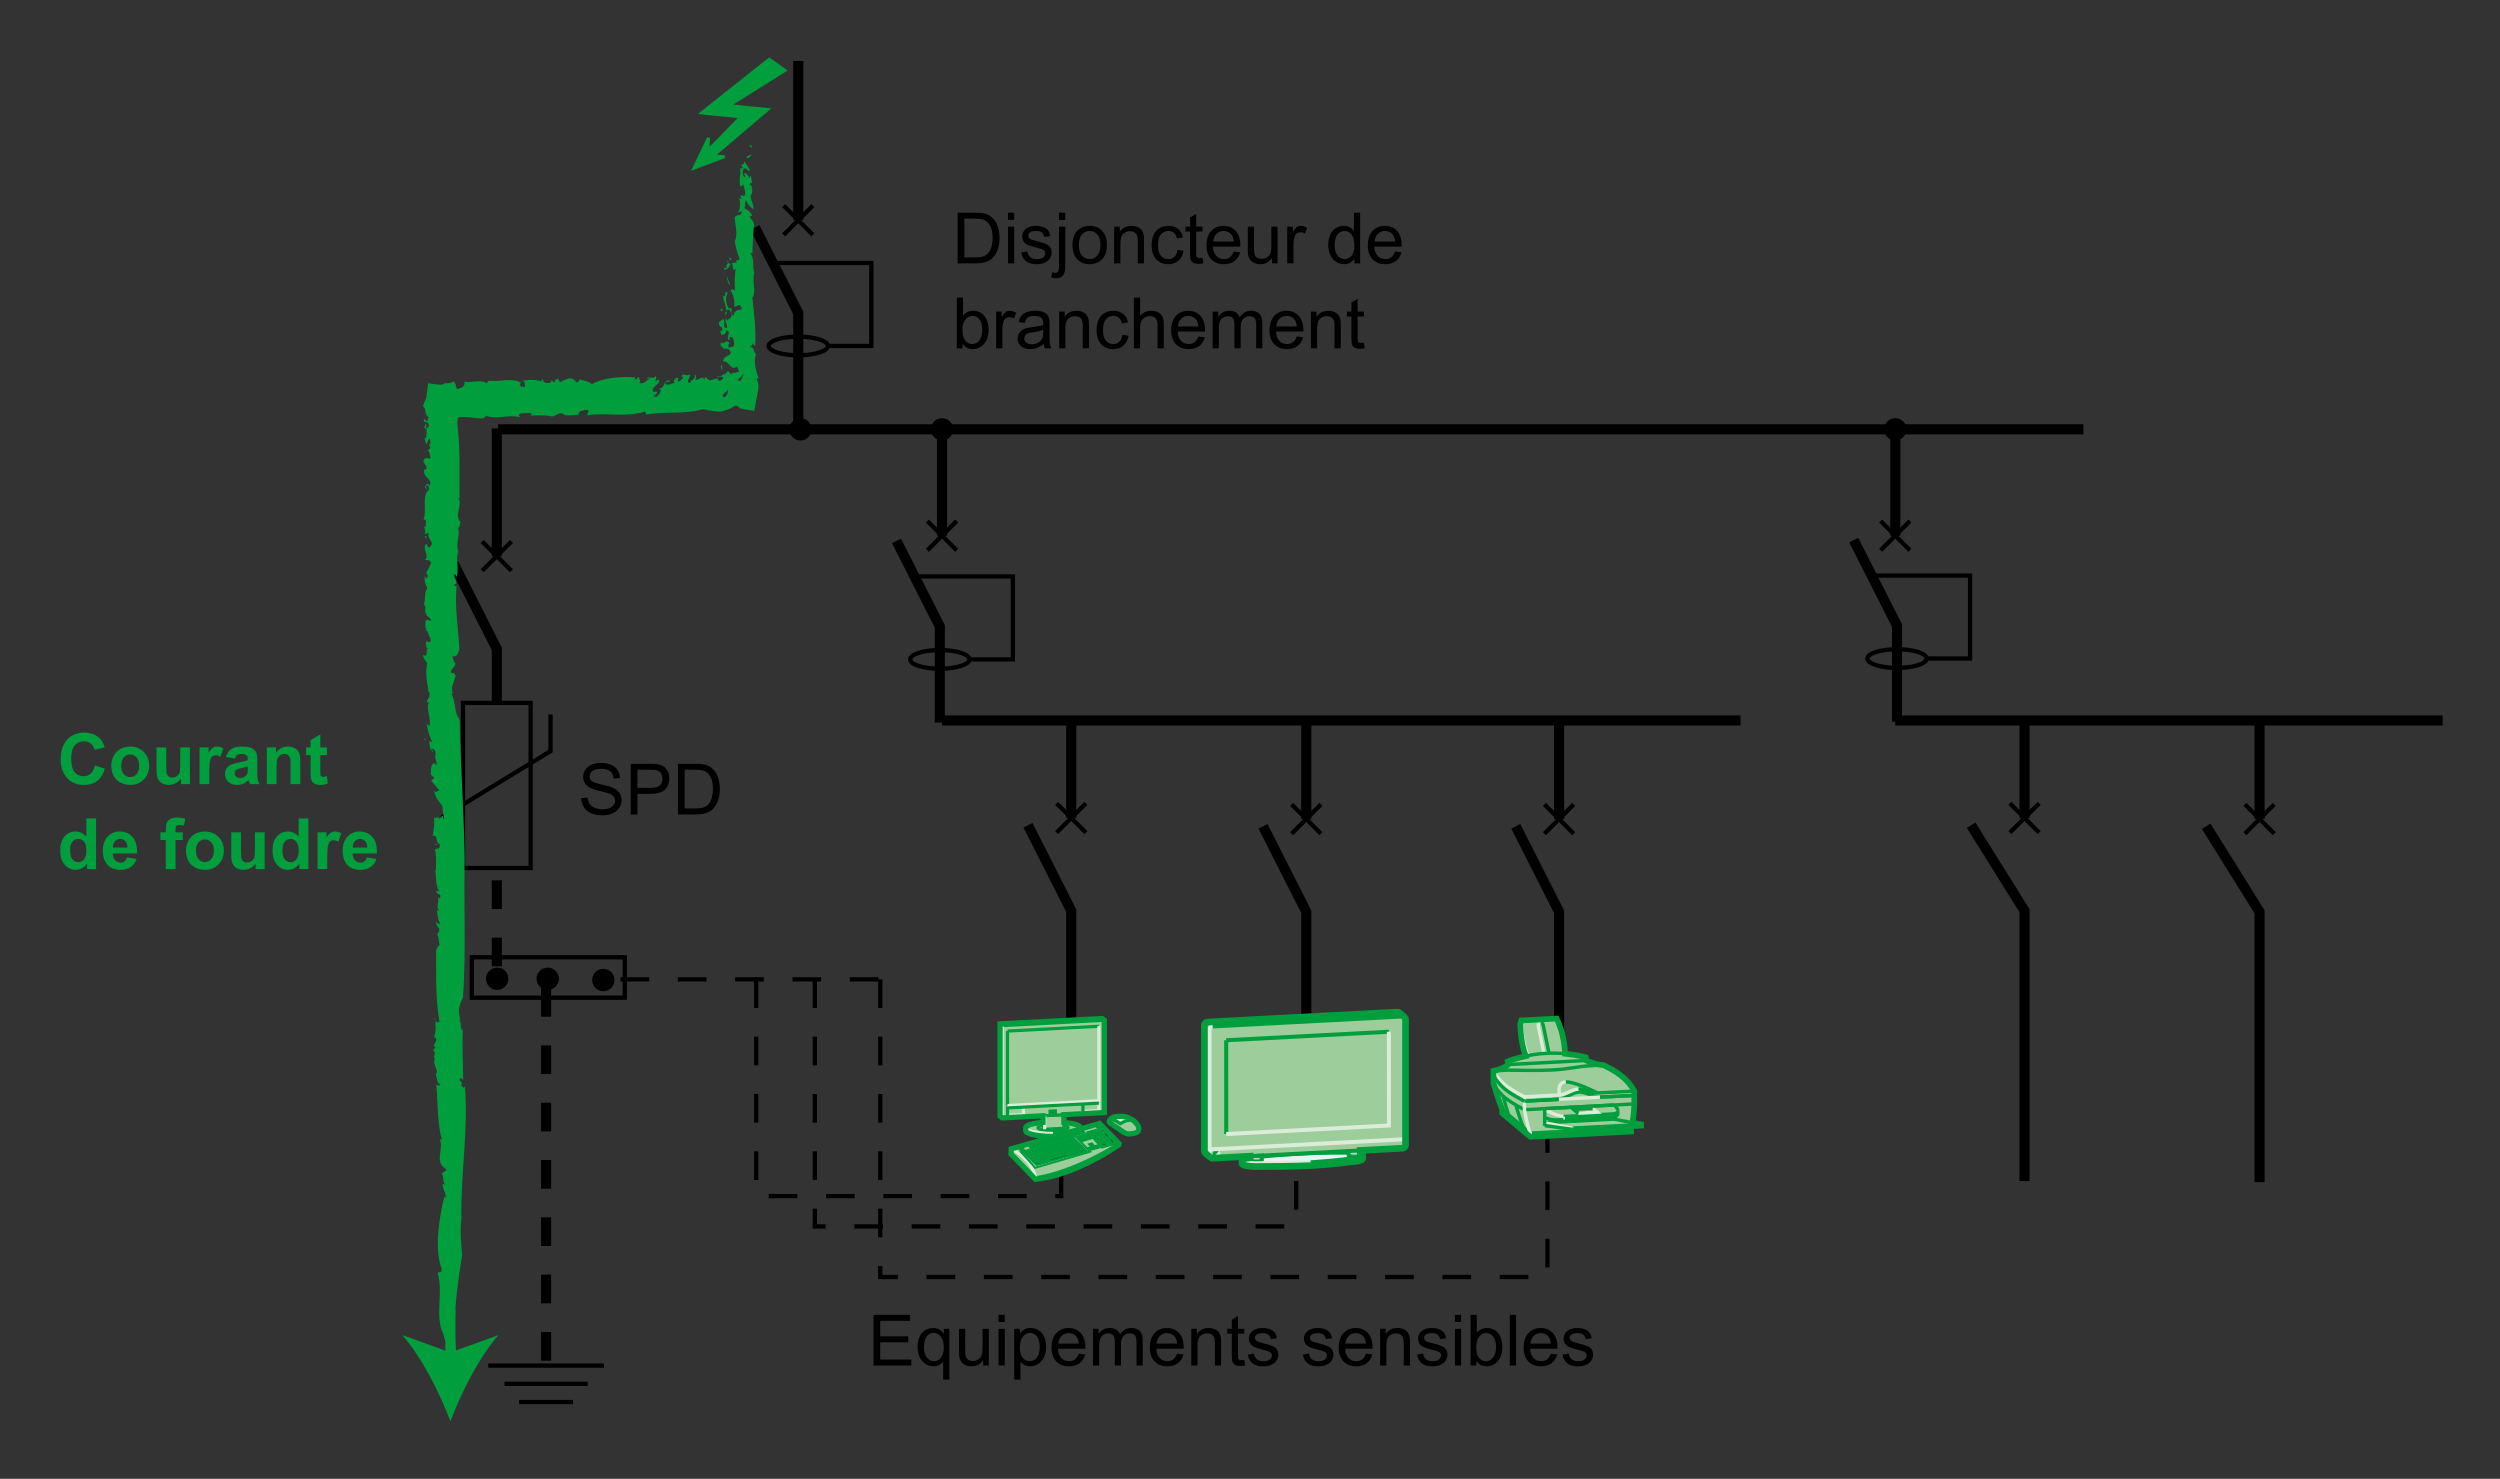 <?xml version="1.0" encoding="iso-8859-1"?>
<!-- Generator: Adobe Illustrator 19.2.0, SVG Export Plug-In . SVG Version: 6.00 Build 0)  -->
<svg version="1.1" id="Calque_2" xmlns="http://www.w3.org/2000/svg" xmlns:xlink="http://www.w3.org/1999/xlink" x="0px" y="0px"
	 width="439.553px" height="260.004px" viewBox="0 0 439.553 260.004" style="enable-background:new 0 0 439.553 260.004;"
	 xml:space="preserve">
<rect x="0" y="0" width="439.553" height="260.004" fill="#333333" stroke="none"/>
<style type="text/css">
	.Vo_x00BB_te_x00A0__x002D__x0020_Vert{fill:url(#SVGID_1_);stroke:#FFFFFF;stroke-width:0.25;stroke-miterlimit:1;}
	.st0{fill:none;stroke:#000000;stroke-width:1.778;}
	.st1{fill:none;stroke:#000000;stroke-width:0.756;}
	.st2{stroke:#000000;stroke-width:0.756;}
	.st3{fill:none;stroke:#000000;stroke-width:1.778;stroke-dasharray:5.039,5.039;}
	.st4{fill:none;stroke:#000000;stroke-width:0.756;stroke-dasharray:5.039,5.039;}
	.st5{fill-rule:evenodd;clip-rule:evenodd;fill:#9CCD9A;}
	.st6{fill-rule:evenodd;clip-rule:evenodd;fill:#EAF1F5;stroke:#009E3D;stroke-width:0.708;stroke-miterlimit:3.864;}
	.st7{clip-path:url(#SVGID_3_);}
	.st8{fill:#9CCD9A;}
	.st9{fill-rule:evenodd;clip-rule:evenodd;fill:none;stroke:#009E3D;stroke-width:0.708;stroke-miterlimit:3.864;}
	.st10{fill-rule:evenodd;clip-rule:evenodd;fill:none;stroke:#DBECD9;stroke-width:0.708;stroke-miterlimit:3.864;}
	.st11{fill-rule:evenodd;clip-rule:evenodd;fill:#BECBD3;stroke:#009E3D;stroke-width:0.708;stroke-miterlimit:3.864;}
	.st12{fill-rule:evenodd;clip-rule:evenodd;fill:none;stroke:#009E3D;stroke-width:1.18;stroke-miterlimit:3.864;}
	.st13{fill-rule:evenodd;clip-rule:evenodd;fill:#DADADA;stroke:#009E3D;stroke-width:0.557;stroke-miterlimit:3.864;}
	.st14{fill-rule:evenodd;clip-rule:evenodd;fill:#9CCD9A;stroke:#009E3D;stroke-width:0.557;stroke-miterlimit:3.864;}
	.st15{fill-rule:evenodd;clip-rule:evenodd;fill:none;stroke:#DBECD9;stroke-width:0.557;stroke-miterlimit:3.864;}
	.st16{clip-path:url(#SVGID_5_);}
	.st17{fill-rule:evenodd;clip-rule:evenodd;fill:none;stroke:#009E3D;stroke-width:0.557;stroke-miterlimit:3.864;}
	.st18{fill-rule:evenodd;clip-rule:evenodd;stroke:#009E3D;stroke-width:0.557;stroke-miterlimit:3.864;}
	.st19{fill-rule:evenodd;clip-rule:evenodd;fill:none;stroke:#009E3D;stroke-width:0.929;stroke-miterlimit:3.864;}
	.st20{fill-rule:evenodd;clip-rule:evenodd;fill:#EDEDED;stroke:#009E3D;stroke-width:0.372;stroke-miterlimit:3.864;}
	.st21{fill-rule:evenodd;clip-rule:evenodd;stroke:#009E3D;stroke-width:0.372;stroke-miterlimit:3.864;}
	.st22{fill-rule:evenodd;clip-rule:evenodd;fill:none;stroke:#009E3D;stroke-width:0.372;stroke-miterlimit:3.864;}
	.st23{fill-rule:evenodd;clip-rule:evenodd;fill:none;stroke:#009E3D;stroke-width:0.603;stroke-miterlimit:3.864;}
	.st24{fill-rule:evenodd;clip-rule:evenodd;fill:none;stroke:#DBECD9;stroke-width:0.603;stroke-miterlimit:3.864;}
	.st25{fill-rule:evenodd;clip-rule:evenodd;fill:#A1A98B;stroke:#009E3D;stroke-width:0.603;stroke-miterlimit:3.864;}
	.st26{fill-rule:evenodd;clip-rule:evenodd;fill:none;stroke:#009E3D;stroke-width:1.005;stroke-miterlimit:3.864;}
	.st27{fill-rule:evenodd;clip-rule:evenodd;fill:#009E3D;stroke:#009E3D;stroke-width:0.504;stroke-miterlimit:3.864;}
	.st28{fill:#009E3D;}
	.st29{fill:none;stroke:#009E3D;stroke-width:1.778;stroke-miterlimit:3.864;}
	.st30{fill:none;}
</style>
<linearGradient id="SVGID_1_" gradientUnits="userSpaceOnUse" x1="-72.086" y1="551.056" x2="-71.379" y2="550.349">
	<stop  offset="0" style="stop-color:#1DA238"/>
	<stop  offset="0.983" style="stop-color:#24391D"/>
</linearGradient>
<line class="st0" x1="188.35" y1="126.486" x2="188.35" y2="143.819"/>
<polyline class="st0" points="188.35,189.878 188.35,160.125 180.739,145.09 "/>
<line class="st1" x1="185.776" y1="141.243" x2="190.925" y2="146.392"/>
<line class="st1" x1="185.777" y1="146.392" x2="190.925" y2="141.243"/>
<line class="st0" x1="229.675" y1="126.674" x2="229.675" y2="144.007"/>
<polyline class="st0" points="229.675,190.066 229.675,160.313 222.063,145.278 "/>
<line class="st1" x1="227.1" y1="141.431" x2="232.249" y2="146.58"/>
<line class="st1" x1="227.102" y1="146.58" x2="232.249" y2="141.431"/>
<line class="st0" x1="274.12" y1="126.674" x2="274.12" y2="144.007"/>
<polyline class="st0" points="274.12,190.066 274.12,160.313 266.507,145.278 "/>
<line class="st1" x1="271.544" y1="141.431" x2="276.693" y2="146.58"/>
<line class="st1" x1="271.547" y1="146.58" x2="276.693" y2="141.431"/>
<line class="st0" x1="366.304" y1="75.485" x2="165.626" y2="75.485"/>
<circle class="st2" cx="165.628" cy="75.485" r="1.586"/>
<line class="st0" x1="164.541" y1="75.485" x2="87.59" y2="75.485"/>
<line class="st0" x1="87.348" y1="75.33" x2="87.348" y2="97.78"/>
<polyline class="st0" points="87.348,123.582 87.348,114.087 79.737,99.049 "/>
<line class="st3" x1="87.348" y1="169.899" x2="87.348" y2="152.615"/>
<line class="st1" x1="84.773" y1="95.206" x2="89.922" y2="100.354"/>
<line class="st1" x1="84.775" y1="100.354" x2="89.922" y2="95.205"/>
<rect x="81.399" y="123.582" class="st1" width="11.898" height="29.033"/>
<polyline class="st1" points="96.794,125.621 96.794,132.063 77.901,143.587 77.901,149.726 "/>
<line class="st1" x1="85.844" y1="240.101" x2="106.185" y2="240.101"/>
<line class="st1" x1="88.691" y1="243.306" x2="103.338" y2="243.306"/>
<line class="st1" x1="91.27" y1="246.51" x2="100.76" y2="246.51"/>
<g>
	<line class="st4" x1="154.45" y1="172.191" x2="107.232" y2="172.191"/>
	<polyline class="st4" points="132.956,172.191 132.956,210.302 186.574,210.302 186.574,196.899 	"/>
	<polyline class="st4" points="143.263,172.191 143.263,215.635 227.892,215.635 227.892,196.899 	"/>
	<polyline class="st4" points="154.769,172.191 154.769,224.524 272.077,224.524 272.077,196.899 	"/>
</g>
<line class="st0" x1="165.626" y1="75.485" x2="165.626" y2="94.184"/>
<line class="st1" x1="163.052" y1="91.609" x2="168.201" y2="96.758"/>
<line class="st1" x1="163.054" y1="96.758" x2="168.201" y2="91.609"/>
<line class="st0" x1="165.628" y1="126.674" x2="306.016" y2="126.674"/>
<line class="st0" x1="355.954" y1="126.486" x2="355.954" y2="143.819"/>
<polyline class="st0" points="355.954,207.656 355.954,160.125 346.565,145.09 "/>
<line class="st1" x1="353.379" y1="141.243" x2="358.528" y2="146.392"/>
<line class="st1" x1="353.381" y1="146.392" x2="358.528" y2="141.243"/>
<line class="st0" x1="397.28" y1="126.674" x2="397.28" y2="144.007"/>
<polyline class="st0" points="397.28,207.844 397.28,160.313 387.891,145.278 "/>
<line class="st1" x1="394.705" y1="141.431" x2="399.855" y2="146.58"/>
<line class="st1" x1="394.705" y1="146.58" x2="399.855" y2="141.431"/>
<line class="st0" x1="333.231" y1="75.485" x2="333.231" y2="94.184"/>
<line class="st1" x1="330.655" y1="91.609" x2="335.804" y2="96.758"/>
<line class="st1" x1="330.658" y1="96.758" x2="335.804" y2="91.609"/>
<line class="st0" x1="333.231" y1="126.674" x2="429.474" y2="126.674"/>
<g>
	<path class="st5" d="M237.711,204.243c1.113-0.055,1.861-0.267,1.868-0.5l0.002-0.01v-0.569c0-0.104-0.156-0.205-0.415-0.285
		v-0.604l7.436-0.392c0.29-0.014,0.522-0.264,0.522-0.556v-1.035v-21.076c0-0.156-0.07-0.295-0.177-0.385l-0.91-0.764
		c-0.102-0.083-0.226-0.121-0.346-0.114l-33.417,1.75c-0.142,0.01-0.274,0.076-0.37,0.177c-0.101,0.108-0.149,0.243-0.149,0.375
		v21.08v1.035c0,0.156,0.068,0.295,0.174,0.385l0.913,0.764c0.101,0.083,0.224,0.122,0.347,0.115l6.615-0.347v0.264
		c-0.899,0.087-1.432,0.271-1.438,0.469l-0.002,0.569c0.002,0.285,1.102,0.517,2.463,0.517c0.214,0,0.418-0.007,0.599-0.017v0.01
		c0.167,0,4.983,0.01,8.964-0.153C234.436,204.687,237.711,204.243,237.711,204.243L237.711,204.243z"/>
	<path class="st5" d="M212.842,203.517l-0.913-0.764c-0.106-0.09-0.174-0.229-0.174-0.385v-1.035v-21.08
		c0-0.132,0.049-0.267,0.149-0.375c0.095-0.101,0.227-0.167,0.37-0.177l0.965,0.733c-0.286,0.017-0.573,0.295-0.573,0.587v22.024
		L212.842,203.517z"/>
	<path class="st6" d="M220.231,203.517c0,0,4.33-0.49,8.389-0.694c4.057-0.219,7.9-0.16,7.9-0.16c0.18-0.01,0.385-0.014,0.597-0.014
		l2.049,0.229c0.259,0.08,0.415,0.181,0.415,0.285v0.569l-0.002,0.01c-0.007,0.233-0.755,0.444-1.868,0.5l0,0
		c0,0-3.274,0.444-7.32,0.702c-3.981,0.163-8.797,0.153-8.964,0.153c0,0-0.385,0.007-0.599,0.007c-1.361,0-2.462-0.233-2.463-0.517
		l0.002-0.569c0.005-0.198,0.564-0.382,1.462-0.469L220.231,203.517z"/>
	<path class="st5" d="M218.366,204.587c0,0.285,1.101,0.517,2.462,0.517c0.214,0,9.382-0.153,9.563-0.16l0.004-0.577
		c-0.179,0.007-9.353,0.167-9.566,0.167c-1.361,0-2.462-0.233-2.462-0.517V204.587z"/>
	<path class="st5" d="M247.124,201.326v-1.035l-34.457,1.806v1.038c0,0.288,0.233,0.514,0.522,0.497l33.412-1.75
		C246.891,201.868,247.124,201.618,247.124,201.326z"/>
	<g>
		<defs>
			<polygon id="SVGID_2_" points="215.59,182.899 215.597,199.385 244.204,197.885 244.197,181.399 			"/>
		</defs>
		<use xlink:href="#SVGID_2_"  style="overflow:visible;fill-rule:evenodd;clip-rule:evenodd;fill:#9CCD9A;"/>
		<clipPath id="SVGID_3_">
			<use xlink:href="#SVGID_2_"  style="overflow:visible;"/>
		</clipPath>
		<g class="st7">
			<circle class="st8" cx="238.753" cy="189.482" r="25.186"/>
			<circle class="st8" cx="238.753" cy="189.482" r="21.245"/>
			<circle class="st8" cx="238.753" cy="189.482" r="17.307"/>
			<circle class="st8" cx="238.753" cy="189.481" r="16.985"/>
			<circle class="st8" cx="238.752" cy="189.482" r="16.666"/>
			<circle class="st8" cx="238.753" cy="189.482" r="16.345"/>
			<ellipse class="st8" cx="238.753" cy="189.481" rx="16.026" ry="16.024"/>
			<circle class="st8" cx="238.753" cy="189.482" r="15.703"/>
			<circle class="st8" cx="238.753" cy="189.482" r="15.383"/>
			<circle class="st8" cx="238.753" cy="189.483" r="15.063"/>
			<circle class="st8" cx="238.753" cy="189.482" r="14.742"/>
			<circle class="st8" cx="238.753" cy="189.482" r="14.422"/>
			<circle class="st8" cx="238.753" cy="189.482" r="14.102"/>
			<circle class="st8" cx="238.753" cy="189.483" r="13.781"/>
			<circle class="st8" cx="238.753" cy="189.482" r="13.461"/>
			<circle class="st8" cx="238.753" cy="189.482" r="13.14"/>
			<circle class="st8" cx="238.753" cy="189.482" r="12.821"/>
			<circle class="st8" cx="238.753" cy="189.482" r="12.499"/>
			<circle class="st8" cx="238.752" cy="189.482" r="12.178"/>
			<circle class="st8" cx="238.753" cy="189.482" r="11.859"/>
			<circle class="st8" cx="238.753" cy="189.483" r="11.538"/>
			<circle class="st8" cx="238.753" cy="189.482" r="11.217"/>
			<ellipse class="st8" cx="238.752" cy="189.482" rx="10.895" ry="10.898"/>
			<circle class="st8" cx="238.752" cy="189.483" r="10.576"/>
			<circle class="st8" cx="238.753" cy="189.482" r="10.255"/>
			<circle class="st8" cx="238.753" cy="189.481" r="9.935"/>
			<circle class="st8" cx="238.752" cy="189.483" r="9.614"/>
			<circle class="st8" cx="238.752" cy="189.482" r="9.293"/>
			<circle class="st8" cx="238.753" cy="189.482" r="8.974"/>
			<circle class="st8" cx="238.752" cy="189.481" r="8.653"/>
			<circle class="st8" cx="238.752" cy="189.483" r="8.333"/>
			<circle class="st8" cx="238.753" cy="189.482" r="8.012"/>
			<circle class="st8" cx="238.753" cy="189.482" r="7.693"/>
			<circle class="st8" cx="238.753" cy="189.482" r="7.37"/>
			<circle class="st8" cx="238.753" cy="189.482" r="7.05"/>
			<circle class="st8" cx="238.753" cy="189.482" r="6.73"/>
			<circle class="st8" cx="238.753" cy="189.481" r="6.409"/>
			<circle class="st8" cx="238.753" cy="189.482" r="6.089"/>
			<circle class="st8" cx="238.753" cy="189.482" r="5.769"/>
			<circle class="st8" cx="238.753" cy="189.483" r="5.448"/>
			<circle class="st8" cx="238.754" cy="189.482" r="5.127"/>
			<circle class="st8" cx="238.753" cy="189.482" r="4.807"/>
			<circle class="st8" cx="238.753" cy="189.482" r="4.487"/>
			<circle class="st8" cx="238.753" cy="189.483" r="4.166"/>
			<circle class="st8" cx="238.754" cy="189.482" r="3.846"/>
			<circle class="st8" cx="238.753" cy="189.482" r="3.526"/>
			<ellipse class="st8" cx="238.753" cy="189.482" rx="3.206" ry="3.203"/>
			<circle class="st8" cx="238.753" cy="189.482" r="2.884"/>
			<circle class="st8" cx="238.752" cy="189.482" r="2.563"/>
			<circle class="st8" cx="238.753" cy="189.482" r="2.245"/>
			<circle class="st8" cx="238.753" cy="189.482" r="1.922"/>
			<circle class="st8" cx="238.753" cy="189.482" r="1.602"/>
			<circle class="st8" cx="238.752" cy="189.483" r="1.281"/>
			<circle class="st8" cx="238.752" cy="189.482" r="0.963"/>
			<circle class="st8" cx="238.753" cy="189.482" r="0.641"/>
			<circle class="st8" cx="238.752" cy="189.482" r="0.321"/>
		</g>
	</g>
	<line class="st9" x1="215.59" y1="182.899" x2="244.197" y2="181.399"/>
	<line class="st9" x1="215.597" y1="199.385" x2="215.59" y2="182.899"/>
	<path class="st9" d="M237.714,203.667c1.115-0.059,1.861-0.267,1.866-0.503"/>
	<path class="st9" d="M212.274,179.701c-0.287,0.017-0.519,0.264-0.519,0.552"/>
	<line class="st9" x1="211.755" y1="201.333" x2="211.755" y2="180.254"/>
	<path class="st9" d="M246.037,178.066c-0.102-0.083-0.226-0.121-0.346-0.114"/>
	<line class="st9" x1="212.274" y1="179.701" x2="245.691" y2="177.951"/>
	<path class="st9" d="M211.755,202.368c0,0.156,0.068,0.295,0.174,0.385"/>
	<line class="st9" x1="211.928" y1="202.753" x2="212.842" y2="203.517"/>
	<line class="st9" x1="246.037" y1="178.066" x2="246.947" y2="178.83"/>
	<line class="st9" x1="211.755" y1="202.368" x2="211.755" y2="201.333"/>
	<path class="st9" d="M230.394,204.368c4.046-0.26,7.32-0.701,7.32-0.701"/>
	<polyline class="st10" points="215.597,199.385 244.204,197.885 244.197,181.399 	"/>
	<g>
		
			<ellipse transform="matrix(0.641 -0.768 0.768 0.641 -78.92 237.08)" class="st5" cx="213.897" cy="202.878" rx="0.348" ry="0.33"/>
		<path class="st9" d="M214.135,202.611c-0.139-0.115-0.368-0.09-0.491,0.055c-0.125,0.146-0.113,0.361,0.03,0.479"/>
		<path class="st10" d="M213.677,203.146c0.141,0.118,0.347,0.094,0.474-0.055c0.123-0.146,0.11-0.361-0.031-0.479"/>
	</g>
	<path class="st9" d="M247.124,179.215c0-0.292-0.233-0.514-0.522-0.5l-33.412,1.754"/>
	<line class="st10" x1="247.127" y1="200.292" x2="212.666" y2="202.097"/>
	<path class="st10" d="M213.189,180.469c-0.29,0.014-0.522,0.26-0.522,0.552v22.024"/>
	<path class="st11" d="M221.854,203.177v0.84c0,0.121-0.46,0.215-1.026,0.215s-1.024-0.094-1.024-0.215v-0.733L221.854,203.177z"/>
	<path class="st11" d="M239.165,202.274v0.889c0,0.122-0.458,0.215-1.023,0.215c-0.568,0-1.026-0.094-1.026-0.215v-0.785
		L239.165,202.274z"/>
	<path class="st10" d="M230.415,204.368c-0.179,0.007-9.373,0.167-9.587,0.167c-1.361,0-2.462-0.233-2.462-0.517"/>
	<path class="st12" d="M237.711,204.243c1.113-0.055,1.861-0.267,1.868-0.5l0.002-0.01v-0.569c0-0.104-0.156-0.205-0.415-0.285
		v-0.604l7.436-0.392c0.29-0.014,0.522-0.264,0.522-0.556v-1.035v-21.076c0-0.156-0.07-0.295-0.177-0.385l-0.91-0.764
		c-0.102-0.083-0.226-0.121-0.346-0.114l-33.417,1.75c-0.142,0.01-0.274,0.076-0.37,0.177c-0.101,0.108-0.149,0.243-0.149,0.375
		v21.08v1.035c0,0.156,0.068,0.295,0.174,0.385l0.913,0.764c0.101,0.083,0.224,0.122,0.347,0.115l6.615-0.347v0.264
		c-0.899,0.087-1.432,0.271-1.438,0.469l-0.002,0.569c0.002,0.285,1.102,0.517,2.463,0.517c0.214,0,0.599-0.007,0.599-0.007
		c0.167,0,4.983,0.01,8.964-0.153C234.436,204.687,237.711,204.243,237.711,204.243L237.711,204.243z"/>
	<line class="st9" x1="219.803" y1="203.285" x2="237.117" y2="202.378"/>
</g>
<g>
	<g>
		<path class="st5" d="M189.963,198.274c0-0.556-2.16-1.007-4.816-1.007c-2.66,0-4.812,0.451-4.812,1.007v0.535
			c0,0.556,2.153,1.007,4.812,1.007c2.656,0,4.812-0.451,4.812-1.007L189.963,198.274z"/>
		<ellipse class="st13" cx="185.147" cy="198.275" rx="2.663" ry="0.557"/>
		<polygon class="st14" points="183.376,196.177 183.376,198.295 183.678,198.549 187.059,198.372 187.059,195.986 		"/>
		<polygon class="st5" points="176.192,196.556 176.192,180.323 194.154,179.382 194.154,195.611 		"/>
		<g>
			<polygon class="st5" points="179.944,194.649 179.944,195.965 177.145,196.111 177.145,194.799 			"/>
			<polyline class="st15" points="177.145,196.111 179.944,195.965 179.944,194.649 			"/>
		</g>
		<g>
			<polygon class="st5" points="193.201,193.955 193.201,195.271 190.404,195.417 190.404,194.104 			"/>
			<polyline class="st15" points="190.404,195.417 193.201,195.271 193.201,193.955 			"/>
		</g>
		<g>
			<defs>
				<polygon id="SVGID_4_" points="177.145,181.281 177.145,194.378 193.201,193.538 193.201,180.438 				"/>
			</defs>
			<use xlink:href="#SVGID_4_"  style="overflow:visible;fill-rule:evenodd;clip-rule:evenodd;fill:#9CCD9A;"/>
			<clipPath id="SVGID_5_">
				<use xlink:href="#SVGID_4_"  style="overflow:visible;"/>
			</clipPath>
			<g class="st16">
				<circle class="st8" cx="190.142" cy="186.702" r="15.092"/>
				<circle class="st8" cx="190.142" cy="186.701" r="12.732"/>
				<circle class="st8" cx="190.142" cy="186.701" r="10.371"/>
				<circle class="st8" cx="190.142" cy="186.701" r="10.118"/>
				<circle class="st8" cx="190.142" cy="186.701" r="9.865"/>
				<circle class="st8" cx="190.142" cy="186.701" r="9.612"/>
				<circle class="st8" cx="190.142" cy="186.702" r="9.359"/>
				<circle class="st8" cx="190.142" cy="186.702" r="9.106"/>
				<circle class="st8" cx="190.142" cy="186.701" r="8.853"/>
				<circle class="st8" cx="190.142" cy="186.701" r="8.601"/>
				<circle class="st8" cx="190.142" cy="186.701" r="8.347"/>
				<circle class="st8" cx="190.142" cy="186.702" r="8.095"/>
				<circle class="st8" cx="190.142" cy="186.702" r="7.842"/>
				<circle class="st8" cx="190.142" cy="186.701" r="7.59"/>
				<circle class="st8" cx="190.142" cy="186.701" r="7.336"/>
				<circle class="st8" cx="190.142" cy="186.701" r="7.083"/>
				<circle class="st8" cx="190.142" cy="186.701" r="6.83"/>
				<circle class="st8" cx="190.142" cy="186.701" r="6.577"/>
				<circle class="st8" cx="190.142" cy="186.701" r="6.323"/>
				<circle class="st8" cx="190.142" cy="186.702" r="6.071"/>
				<circle class="st8" cx="190.142" cy="186.702" r="5.818"/>
				<circle class="st8" cx="190.142" cy="186.701" r="5.566"/>
				<circle class="st8" cx="190.142" cy="186.701" r="5.312"/>
				<circle class="st8" cx="190.142" cy="186.701" r="5.059"/>
				<circle class="st8" cx="190.142" cy="186.701" r="4.806"/>
				<circle class="st8" cx="190.142" cy="186.702" r="4.553"/>
				<circle class="st8" cx="190.142" cy="186.702" r="4.3"/>
				<circle class="st8" cx="190.142" cy="186.701" r="4.048"/>
				<circle class="st8" cx="190.142" cy="186.701" r="3.795"/>
				<circle class="st8" cx="190.142" cy="186.701" r="3.542"/>
				<circle class="st8" cx="190.142" cy="186.701" r="3.289"/>
				<circle class="st8" cx="190.142" cy="186.701" r="3.036"/>
				<circle class="st8" cx="190.142" cy="186.702" r="2.783"/>
				<circle class="st8" cx="190.142" cy="186.702" r="2.53"/>
				<circle class="st8" cx="190.142" cy="186.701" r="2.277"/>
				<circle class="st8" cx="190.142" cy="186.701" r="2.024"/>
				<circle class="st8" cx="190.142" cy="186.701" r="1.77"/>
				<circle class="st8" cx="190.142" cy="186.701" r="1.518"/>
				<circle class="st8" cx="190.142" cy="186.701" r="1.264"/>
				<circle class="st8" cx="190.142" cy="186.701" r="1.011"/>
				<circle class="st8" cx="190.142" cy="186.702" r="0.759"/>
				<circle class="st8" cx="190.142" cy="186.702" r="0.506"/>
				<circle class="st8" cx="190.142" cy="186.701" r="0.253"/>
			</g>
		</g>
		<polygon class="st5" points="175.83,180.021 193.793,179.076 194.154,179.382 176.192,180.323 		"/>
		<polygon class="st5" points="175.83,180.021 175.83,196.25 176.192,196.556 176.192,180.323 		"/>
		<line class="st17" x1="176.192" y1="196.556" x2="194.154" y2="195.611"/>
		<path class="st15" d="M176.192,180.323"/>
		<line class="st17" x1="177.145" y1="181.281" x2="193.201" y2="180.438"/>
		<line class="st17" x1="177.145" y1="181.281" x2="177.145" y2="194.378"/>
		<line class="st17" x1="190.404" y1="195.417" x2="190.404" y2="194.104"/>
		<line class="st15" x1="183.678" y1="196.163" x2="183.678" y2="198.549"/>
		<line class="st17" x1="176.192" y1="180.323" x2="194.154" y2="179.382"/>
		<polyline class="st15" points="175.83,180.021 176.192,180.323 176.192,196.556 		"/>
		<polyline class="st15" points="177.145,194.378 193.201,193.538 193.201,180.438 		"/>
		<polyline class="st17" points="177.145,196.111 177.145,194.799 193.201,193.955 		"/>
		<polygon class="st18" points="184.63,195.951 184.63,195.365 185.552,195.316 185.552,195.903 		"/>
		<path class="st17" d="M185.151,199.285c2.658,0,4.809-0.451,4.809-1.01"/>
		<path class="st15" d="M180.356,198.274h-0.021c0,0.559,2.153,1.01,4.812,1.01"/>
		<path class="st19" d="M183.376,196.177l-7.184,0.378l-0.363-0.306v-16.229l17.964-0.941l0.361,0.302v16.229l-7.095,0.375v1.361
			c1.721,0.16,2.901,0.517,2.901,0.927v0.535c0,0.556-2.156,1.007-4.812,1.007c-2.66,0-4.812-0.451-4.812-1.007v-0.535
			c0.012-0.406,1.163-0.781,3.042-0.937V196.177L183.376,196.177z"/>
	</g>
	<g>
		<path class="st5" d="M195.357,197.569l2.307,1.569c0.665,0.458,2.13,0.115,2.344-0.153c0.602-0.66-0.222-1.483-0.222-1.483
			c-1.257-1.458-2.986-1.219-2.986-1.219c-1.259-0.042-1.556,0.517-1.556,0.517C194.678,197.267,195.357,197.569,195.357,197.569
			L195.357,197.569z"/>
		<path class="st5" d="M195.246,196.878c0.16-0.153,0.963,0.191,0.963,0.191l0.747,0.51c1.536-1.004,2.398-0.472,2.398-0.472
			c-1.193-1.003-2.554-0.823-2.554-0.823c-1.259-0.042-1.556,0.517-1.556,0.517c-0.031,0.024-0.057,0.049-0.082,0.073
			L195.246,196.878z"/>
		<path class="st15" d="M195.795,196.493c1.044,0.024,1.832,0.774,1.832,0.774"/>
		<path class="st15" d="M196.956,196.323c1.061,0.194,1.573,0.667,1.573,0.667"/>
		<line class="st17" x1="195.25" y1="196.878" x2="195.246" y2="196.878"/>
		<path class="st17" d="M195.269,196.878c0.16-0.153,0.941,0.191,0.941,0.191l0.747,0.51c1.536-1.004,2.398-0.472,2.398-0.472"/>
		<path class="st19" d="M195.357,197.569l2.307,1.569c0.665,0.458,2.13,0.115,2.344-0.153c0.602-0.66-0.222-1.483-0.222-1.483
			c-1.257-1.458-2.986-1.219-2.986-1.219c-1.259-0.042-1.556,0.517-1.556,0.517C194.678,197.267,195.357,197.569,195.357,197.569
			L195.357,197.569z"/>
	</g>
	<g>
		<g>
			<path class="st5" d="M196.758,201.073l-3.422-3.545l-15.535,4.462c2.024,1.993,3.469,3.684,4.335,5.08
				C186.901,206.677,192.076,204.465,196.758,201.073L196.758,201.073z"/>
			<path class="st5" d="M196.758,201.073l-0.062,0.243c-4.908,3.288-10.087,5.514-14.632,6.035l0.073-0.281
				C186.619,206.33,191.793,204.118,196.758,201.073L196.758,201.073z"/>
			<path class="st5" d="M177.802,201.99l-0.049,0.903l4.311,4.458l0.073-0.281C181.58,204.955,180.133,203.264,177.802,201.99
				L177.802,201.99z"/>
			<path class="st17" d="M182.152,207.07c4.483-0.74,9.641-2.951,14.606-5.997"/>
			<path class="st15" d="M182.067,207.351l0.069-0.281c-0.557-2.115-2.003-3.806-4.335-5.08l0,0"/>
			<path class="st19" d="M196.758,201.073l-0.062,0.243c-4.908,3.288-10.087,5.514-14.632,6.035l-4.311-4.458l0.049-0.903
				l15.535-4.462L196.758,201.073z"/>
		</g>
		<path class="st20" d="M179.534,202.556c0.837,0.93,2.019,2.177,2.46,2.764l9.66-2.84l-2.599-2.712L179.534,202.556
			L179.534,202.556z"/>
		<polygon class="st21" points="192.703,197.927 193,198.274 193.465,198.129 193.135,197.806 192.703,197.927 		"/>
		<polyline class="st22" points="193.151,197.806 192.703,197.927 193,198.274 		"/>
		<polygon class="st21" points="179.224,201.917 179.522,202.264 179.986,202.118 179.689,201.792 179.224,201.917 		"/>
		<polygon class="st20" points="191.246,199.07 193.739,201.753 196.458,200.955 193.96,198.302 191.246,199.07 		"/>
		<g>
			<polygon class="st21" points="180.029,202.604 180.326,202.951 180.79,202.809 180.493,202.479 180.029,202.604 			"/>
			<polygon class="st21" points="180.625,202.438 180.921,202.785 181.385,202.639 181.09,202.313 180.625,202.438 			"/>
			<polygon class="st21" points="181.22,202.267 181.519,202.615 181.98,202.472 181.685,202.142 181.22,202.267 			"/>
			<polygon class="st21" points="181.816,202.101 182.114,202.448 182.578,202.302 182.281,201.976 181.816,202.101 			"/>
			<polygon class="st21" points="182.413,201.93 182.71,202.278 183.172,202.135 182.876,201.806 182.413,201.93 			"/>
			<polygon class="st21" points="183.007,201.764 183.303,202.111 183.769,201.965 183.472,201.639 183.007,201.764 			"/>
			<polygon class="st21" points="183.604,201.597 183.901,201.945 184.364,201.799 184.067,201.472 183.604,201.597 			"/>
			<polygon class="st21" points="184.198,201.427 184.498,201.774 184.96,201.628 184.663,201.302 184.198,201.427 			"/>
			<polygon class="st21" points="184.795,201.26 185.092,201.608 185.555,201.462 185.258,201.135 184.795,201.26 			"/>
			<polygon class="st21" points="185.39,201.09 185.689,201.441 186.151,201.295 185.855,200.965 185.39,201.09 			"/>
			<polygon class="st21" points="185.986,200.924 186.283,201.271 186.746,201.125 186.451,200.799 185.986,200.924 			"/>
			<polygon class="st21" points="186.583,200.757 186.88,201.104 187.342,200.958 187.046,200.632 186.583,200.757 			"/>
			<polygon class="st21" points="187.177,200.59 187.475,200.934 187.939,200.792 187.642,200.462 187.177,200.59 			"/>
			<polygon class="st21" points="187.774,200.42 188.071,200.767 188.534,200.622 188.238,200.295 187.774,200.42 			"/>
			<polygon class="st21" points="188.369,200.25 188.666,200.601 189.13,200.455 188.833,200.125 188.369,200.25 			"/>
		</g>
		<g>
			<polygon class="st21" points="180.494,203.07 180.793,203.417 181.257,203.274 180.96,202.945 180.494,203.07 			"/>
			<polygon class="st21" points="181.092,202.903 181.388,203.25 181.85,203.104 181.555,202.778 181.092,202.903 			"/>
			<polygon class="st21" points="181.685,202.736 181.984,203.083 182.447,202.937 182.151,202.611 181.685,202.736 			"/>
			<polygon class="st21" points="182.283,202.566 182.58,202.913 183.043,202.771 182.748,202.441 182.283,202.566 			"/>
			<polygon class="st21" points="182.88,202.399 183.177,202.747 183.639,202.601 183.343,202.274 182.88,202.399 			"/>
			<polygon class="st21" points="183.474,202.233 183.772,202.58 184.236,202.434 183.939,202.104 183.474,202.233 			"/>
			<polygon class="st21" points="184.071,202.063 184.368,202.41 184.83,202.264 184.534,201.937 184.071,202.063 			"/>
			<polygon class="st21" points="184.665,201.896 184.961,202.243 185.427,202.097 185.13,201.767 184.665,201.896 			"/>
			<polygon class="st21" points="185.262,201.726 185.559,202.073 186.022,201.927 185.725,201.601 185.262,201.726 			"/>
			<polygon class="st21" points="185.857,201.559 186.154,201.906 186.618,201.76 186.321,201.434 185.857,201.559 			"/>
			<polygon class="st21" points="186.453,201.389 186.75,201.736 187.213,201.594 186.916,201.264 186.453,201.389 			"/>
			<polygon class="st21" points="187.048,201.222 187.347,201.569 187.809,201.424 187.512,201.097 187.048,201.222 			"/>
			<polygon class="st21" points="187.644,201.056 187.941,201.399 188.406,201.257 188.107,200.927 187.644,201.056 			"/>
			<polygon class="st21" points="188.241,200.885 188.538,201.233 189,201.087 188.703,200.76 188.241,200.885 			"/>
			<polygon class="st21" points="188.835,200.719 189.133,201.066 189.597,200.92 189.3,200.594 188.835,200.719 			"/>
		</g>
		<g>
			<polygon class="st21" points="180.961,203.538 181.258,203.885 181.722,203.74 181.427,203.413 180.961,203.538 			"/>
			<polygon class="st21" points="181.557,203.368 181.855,203.719 182.317,203.573 182.022,203.243 181.557,203.368 			"/>
			<polygon class="st21" points="182.152,203.201 182.449,203.549 182.914,203.403 182.618,203.076 182.152,203.201 			"/>
			<polygon class="st21" points="182.75,203.031 183.046,203.382 183.51,203.236 183.213,202.91 182.75,203.031 			"/>
			<polygon class="st21" points="183.343,202.865 183.644,203.212 184.106,203.066 183.809,202.74 183.343,202.865 			"/>
			<polygon class="st21" points="183.941,202.698 184.238,203.045 184.701,202.899 184.404,202.569 183.941,202.698 			"/>
			<polygon class="st21" points="184.536,202.528 184.835,202.875 185.297,202.729 185,202.403 184.536,202.528 			"/>
			<polygon class="st21" points="185.132,202.361 185.428,202.708 185.892,202.562 185.595,202.236 185.132,202.361 			"/>
			<polygon class="st21" points="185.729,202.194 186.026,202.542 186.489,202.396 186.192,202.07 185.729,202.194 			"/>
			<polygon class="st21" points="186.322,202.024 186.621,202.372 187.085,202.226 186.788,201.899 186.322,202.024 			"/>
			<polygon class="st21" points="186.92,201.858 187.217,202.205 187.678,202.059 187.383,201.733 186.92,201.858 			"/>
			<polygon class="st21" points="187.515,201.687 187.812,202.035 188.276,201.892 187.979,201.563 187.515,201.687 			"/>
			<polygon class="st21" points="188.111,201.521 188.408,201.868 188.871,201.722 188.574,201.396 188.111,201.521 			"/>
			<polygon class="st21" points="188.706,201.354 189.005,201.701 189.467,201.556 189.17,201.226 188.706,201.354 			"/>
			<polygon class="st21" points="189.302,201.184 189.599,201.531 190.064,201.385 189.765,201.059 189.302,201.184 			"/>
		</g>
		<g>
			<polygon class="st21" points="181.428,204.004 181.725,204.351 182.187,204.205 181.892,203.878 181.428,204.004 			"/>
			<polygon class="st21" points="182.024,203.837 182.321,204.184 182.784,204.038 182.487,203.712 182.024,203.837 			"/>
			<polygon class="st21" points="182.619,203.667 182.916,204.014 183.382,203.871 183.085,203.542 182.619,203.667 			"/>
			<polygon class="st21" points="183.215,203.5 183.513,203.847 183.975,203.701 183.68,203.375 183.215,203.5 			"/>
			<polygon class="st21" points="183.81,203.333 184.109,203.677 184.572,203.535 184.276,203.205 183.81,203.333 			"/>
			<polygon class="st21" points="184.408,203.163 184.705,203.51 185.166,203.365 184.871,203.038 184.408,203.163 			"/>
			<polygon class="st21" points="185.003,202.996 185.3,203.344 185.764,203.198 185.467,202.868 185.003,202.996 			"/>
			<polygon class="st21" points="185.599,202.826 185.895,203.177 186.359,203.031 186.062,202.701 185.599,202.826 			"/>
			<polygon class="st21" points="186.194,202.66 186.493,203.007 186.954,202.861 186.658,202.535 186.194,202.66 			"/>
			<polygon class="st21" points="186.79,202.49 187.086,202.84 187.55,202.694 187.253,202.365 186.79,202.49 			"/>
			<polygon class="st21" points="187.387,202.323 187.684,202.67 188.145,202.524 187.849,202.198 187.387,202.323 			"/>
			<polygon class="st21" points="187.98,202.153 188.279,202.503 188.743,202.358 188.444,202.031 187.98,202.153 			"/>
			<polygon class="st21" points="188.578,201.986 188.875,202.333 189.338,202.188 189.041,201.861 188.578,201.986 			"/>
			<polygon class="st21" points="189.172,201.819 189.47,202.167 189.934,202.021 189.637,201.694 189.172,201.819 			"/>
			<polygon class="st21" points="189.769,201.649 190.066,201.996 190.529,201.854 190.232,201.524 189.769,201.649 			"/>
		</g>
		<g>
			<polygon class="st21" points="191.687,199.24 191.986,199.587 192.449,199.441 192.152,199.115 191.687,199.24 			"/>
			<polygon class="st21" points="192.284,199.073 192.581,199.42 193.045,199.274 192.75,198.945 192.284,199.073 			"/>
			<polygon class="st21" points="192.88,198.903 193.177,199.254 193.64,199.108 193.343,198.778 192.88,198.903 			"/>
			<polygon class="st21" points="193.475,198.736 193.772,199.083 194.236,198.937 193.941,198.611 193.475,198.736 			"/>
		</g>
		<g>
			<polygon class="st21" points="192.154,199.729 192.453,200.076 192.916,199.934 192.619,199.604 192.154,199.729 			"/>
			<polygon class="st21" points="192.751,199.563 193.048,199.91 193.512,199.764 193.215,199.438 192.751,199.563 			"/>
			<polygon class="st21" points="193.345,199.392 193.644,199.74 194.107,199.597 193.81,199.267 193.345,199.392 			"/>
			<polygon class="st21" points="193.942,199.226 194.689,200.045 195.151,199.899 194.408,199.101 193.942,199.226 			"/>
		</g>
		<g>
			<polygon class="st21" points="192.621,200.219 192.918,200.566 193.382,200.42 193.086,200.094 192.621,200.219 			"/>
			<polygon class="st21" points="193.217,200.052 193.515,200.399 193.977,200.254 193.682,199.927 193.217,200.052 			"/>
			<polygon class="st21" points="193.812,199.885 194.109,200.229 194.574,200.087 194.277,199.757 193.812,199.885 			"/>
		</g>
		<g>
			<polygon class="st21" points="193.088,200.708 193.385,201.056 193.849,200.913 193.553,200.583 193.088,200.708 			"/>
			<polygon class="st21" points="193.684,200.542 193.982,200.889 194.444,200.743 194.149,200.417 193.684,200.542 			"/>
			<polygon class="st21" points="194.279,200.372 194.576,200.722 195.039,200.576 194.744,200.25 194.279,200.372 			"/>
			<polygon class="st21" points="194.876,200.205 195.605,201.024 196.069,200.878 195.34,200.08 194.876,200.205 			"/>
		</g>
		<g>
			<polygon class="st21" points="191.506,201.177 191.805,201.528 192.269,201.382 191.972,201.052 191.506,201.177 			"/>
			<polygon class="st21" points="191.378,201.837 191.675,202.184 192.138,202.038 191.842,201.712 191.378,201.837 			"/>
			<polygon class="st21" points="191.974,201.67 192.272,202.014 192.734,201.871 192.437,201.542 191.974,201.67 			"/>
			<polygon class="st21" points="192.569,201.5 192.868,201.847 193.331,201.701 193.033,201.375 192.569,201.5 			"/>
		</g>
		<polygon class="st21" points="189.951,200.267 190.248,200.615 190.713,200.469 190.415,200.142 189.951,200.267 		"/>
		<polygon class="st21" points="190.536,200.087 190.833,200.434 191.297,200.288 191,199.962 190.536,200.087 		"/>
		<polygon class="st21" points="191.132,199.92 191.428,200.267 191.892,200.122 191.595,199.795 191.132,199.92 		"/>
		<polygon class="st21" points="189.555,199.802 189.852,200.146 190.316,200.004 190.019,199.674 189.555,199.802 		"/>
		<polygon class="st21" points="190.151,199.632 190.449,199.979 190.911,199.833 190.616,199.507 190.151,199.632 		"/>
		<polygon class="st21" points="190.746,199.462 191.043,199.812 191.506,199.667 191.21,199.337 190.746,199.462 		"/>
		<polygon class="st21" points="180.892,201.438 181.189,201.785 181.652,201.642 181.356,201.313 180.892,201.438 		"/>
		<polygon class="st21" points="181.487,201.271 181.784,201.618 182.248,201.472 181.953,201.146 181.487,201.271 		"/>
		<polygon class="st21" points="182.083,201.101 182.382,201.448 182.843,201.306 182.548,200.976 182.083,201.101 		"/>
		<polygon class="st21" points="182.678,200.934 182.975,201.281 183.441,201.135 183.144,200.809 182.678,200.934 		"/>
		<polygon class="st21" points="183.274,200.767 183.572,201.115 184.034,200.969 183.739,200.642 183.274,200.767 		"/>
		<polygon class="st21" points="183.869,200.597 184.166,200.945 184.632,200.799 184.335,200.472 183.869,200.597 		"/>
		<polygon class="st21" points="184.467,200.431 184.764,200.778 185.227,200.632 184.932,200.306 184.467,200.431 		"/>
		<polygon class="st21" points="185.06,200.264 185.359,200.611 185.823,200.465 185.526,200.139 185.06,200.264 		"/>
		<polygon class="st21" points="185.658,200.094 185.954,200.441 186.418,200.295 186.123,199.969 185.658,200.094 		"/>
		<polygon class="st21" points="186.251,199.927 186.552,200.274 187.014,200.129 186.718,199.802 186.251,199.927 		"/>
		<polygon class="st21" points="186.849,199.757 187.145,200.104 187.609,199.962 187.314,199.632 186.849,199.757 		"/>
		<polygon class="st21" points="187.446,199.59 187.743,199.937 188.204,199.792 187.909,199.465 187.446,199.59 		"/>
		<polygon class="st21" points="188.039,199.42 188.338,199.771 188.802,199.625 188.505,199.295 188.039,199.42 		"/>
		<polygon class="st21" points="188.635,199.254 188.934,199.601 189.395,199.455 189.1,199.129 188.635,199.254 		"/>
		<polygon class="st21" points="189.231,199.087 189.529,199.434 189.993,199.288 189.696,198.962 189.231,199.087 		"/>
		<polygon class="st21" points="189.861,198.899 190.159,199.247 190.623,199.104 190.324,198.774 189.861,198.899 		"/>
		<g>
			<polygon class="st21" points="181.923,204.5 182.22,204.847 183.283,204.535 182.986,204.208 182.522,204.333 			"/>
			<polygon class="st21" points="183.118,204.167 183.415,204.51 183.878,204.368 183.581,204.038 183.118,204.167 			"/>
			<polygon class="st21" points="183.713,203.996 184.01,204.344 184.474,204.198 184.177,203.871 183.713,203.996 			"/>
			<polygon class="st21" points="184.305,203.823 184.604,204.17 188.048,203.191 187.751,202.865 187.286,202.99 			"/>
			<polygon class="st21" points="187.883,202.819 188.18,203.167 188.644,203.024 188.349,202.694 187.883,202.819 			"/>
			<polygon class="st21" points="188.477,202.653 188.776,203 189.239,202.854 188.942,202.528 188.477,202.653 			"/>
			<polygon class="st21" points="189.074,202.483 189.371,202.833 189.835,202.687 189.54,202.358 189.074,202.483 			"/>
			<polygon class="st21" points="189.647,202.302 189.944,202.653 191.026,202.351 190.73,202.024 190.265,202.146 			"/>
		</g>
		<g>
			<polygon class="st21" points="193.54,201.191 193.836,201.538 194.887,201.219 194.592,200.892 193.54,201.191 			"/>
			<polygon class="st21" points="194.729,200.854 195.027,201.201 195.491,201.059 195.196,200.729 194.729,200.854 			"/>
		</g>
	</g>
</g>
<g>
	<path class="st5" d="M287.343,192.601v1.493c0,0.094-0.056,1.931-0.326,3.313l1.519,0.299v0.208L286.87,198
		c-0.03,0.108-0.061,0.205-0.094,0.292v0.653l-17.715,0.93l-4.948-4.153v-0.653c-0.524-1.25-1.472-4.417-1.472-4.417l-0.061-0.118
		v-1.493v-0.767c0,0,1.8-0.33,2.613-1.108l-0.094-0.563c0,0,1.326-0.51,3.162-0.92c-0.193-0.507-0.399-1.149-0.549-1.851
		c-0.377-1.705-0.429-3.785-0.429-3.799l0.186-0.622l6.222-0.326c0,0,0.773,1.542,1.103,3.253c0.26,1.066,0.349,2.208,0.375,2.91
		v0.01c2.07,0.201,3.646,0.625,3.646,0.625l0.095,0.563c0,0,1.538,0.774,2.981,0.812c0,0,2.052,0.92,3.399,2.076
		c1.371,1.125,2.052,2.497,2.052,2.497V192.601L287.343,192.601z"/>
	<path class="st5" d="M271.589,196.41c0.917,0.771,3.273,0.424,3.273,0.424l8.918-0.465v0.396l-12.191,0.642V196.41z"/>
	<polygon class="st5" points="271.589,197.406 276.343,198.337 276.343,198.556 271.589,197.903 	"/>
	<path class="st5" d="M274.862,196.306c0,0-1.953-0.281-3.273-1.385l12.191-0.639c1.356,1.135,0.224,1.545,0.224,1.545v0.528
		l-9.142,0.479V196.306z"/>
	<path class="st5" d="M271.589,194.92c1.319,1.104,3.273,1.385,3.273,1.385v0.528c0,0-2.356,0.347-3.273-0.424V194.92z"/>
	<path class="st5" d="M268.27,185.705c-0.193-0.51-0.406-1.16-0.557-1.871c-0.377-1.708-0.429-3.799-0.429-3.799l0.186-0.622
		c0,0,0.05,2.09,0.429,3.799c0.215,0.993,0.54,1.861,0.772,2.41L268.27,185.705z"/>
	<path class="st5" d="M272.35,185.177l-1.028-4.979c-0.042-0.205-0.226-0.347-0.438-0.347c-0.243,0-0.444,0.194-0.444,0.434
		l1.014,4.937L272.35,185.177z"/>
	<path class="st5" d="M268.026,193.611v1.496c0,0,0.569,3.243,1.035,4.115v0.653l-4.948-4.153v-0.653
		c-0.524-1.243-1.472-4.417-1.472-4.417l-0.061-0.118v-1.493c0,0,0.608,1.247,1.957,2.403
		C265.908,192.573,268.026,193.611,268.026,193.611z"/>
	<path class="st5" d="M281.306,192.896c-1.149,0.052-2.443-0.948-3.668-0.896c-1.241,0.076-2.42,1.208-3.58,1.278
		C270.704,193.472,284.669,192.74,281.306,192.896z"/>
	<path class="st5" d="M268.026,192.844c0,0,2.745-0.142,6.189-0.33c1.069-0.059,2.18-0.976,3.326-1.042
		c1.113-0.052,2.262,0.746,3.326,0.691c3.547-0.177,6.476-0.33,6.476-0.33l-0.002,0.767c0,0-2.674,0.139-6.038,0.295
		c-1.149,0.052-2.441-0.948-3.667-0.896c-1.241,0.076-2.42,1.208-3.58,1.278c-3.354,0.194-6.031,0.333-6.031,0.333V192.844z"/>
	<path class="st5" d="M281.891,187.26c0,0,2.052,0.92,3.399,2.076c1.371,1.125,2.052,2.497,2.052,2.497s-2.927,0.153-6.474,0.33
		c-1.064,0.055-2.214-0.743-3.326-0.691c-1.146,0.066-2.257,0.983-3.326,1.042c-3.444,0.187-6.189,0.33-6.189,0.33
		s-2.118-1.038-3.49-2.167c-1.349-1.156-1.957-2.403-1.957-2.403s1.8-0.33,2.613-1.108l13.717-0.719
		C278.91,186.448,280.448,187.222,281.891,187.26z"/>
	<path class="st5" d="M262.58,189.042c0,0,0.608,1.247,1.957,2.403c1.372,1.129,3.49,2.167,3.49,2.167l0.014-0.767
		c0,0-2.132-1.038-3.503-2.167c-1.349-1.156-1.957-2.403-1.957-2.403V189.042z"/>
	<path class="st5" d="M280.874,192.163c-1.064,0.055-2.219-0.743-3.332-0.691c-1.146,0.066-2.257,0.983-3.326,1.042
		c0,0-0.602-2.208,1.061-2.285C276.935,190.132,280.874,192.163,280.874,192.163z"/>
	<line class="st23" x1="264.113" y1="195.07" x2="269.061" y2="199.222"/>
	<path class="st23" d="M262.58,190.535c0,0,0.608,1.247,1.957,2.403c1.372,1.129,3.49,2.17,3.49,2.17"/>
	<line class="st23" x1="287.343" y1="194.094" x2="268.026" y2="195.108"/>
	<path class="st23" d="M281.891,187.26c0,0-1.045,0.055-2.618,0.139c-1.653,0.087-3.528,0.58-6.158,0.719
		c-3.019,0.16-6.398,0.038-7.953,0.038c-2.234,0.101-2.582,0.118-2.582,0.118"/>
	<path class="st24" d="M268.671,185.622c-0.233-0.549-0.557-1.417-0.772-2.41c-0.379-1.708-0.429-3.799-0.429-3.799"/>
	<path class="st23" d="M287.343,192.601c0,0-2.674,0.139-6.038,0.295c-1.149,0.052-2.441-0.948-3.667-0.896
		c-1.241,0.076-2.42,1.208-3.58,1.278c-3.354,0.194-6.031,0.333-6.031,0.333"/>
	<line class="st23" x1="281.306" y1="192.896" x2="287.343" y2="192.601"/>
	<path class="st23" d="M266.513,194.281c0,0,0.878,3.059,1.342,3.927"/>
	<path class="st23" d="M264.278,192.705c0.276,1.059,0.693,2.569,0.995,3.337"/>
	<line class="st23" x1="286.777" y1="198.292" x2="269.061" y2="199.222"/>
	<line class="st23" x1="284.004" y1="195.826" x2="274.862" y2="196.306"/>
	<path class="st24" d="M274.862,196.306c0,0-1.953-0.281-3.273-1.385"/>
	<line class="st23" x1="284.004" y1="196.354" x2="274.862" y2="196.833"/>
	<line class="st24" x1="274.862" y1="196.833" x2="274.862" y2="196.306"/>
	<line class="st23" x1="271.589" y1="196.41" x2="271.589" y2="194.92"/>
	<path class="st23" d="M274.862,196.833c0,0-2.356,0.347-3.273-0.424"/>
	<line class="st23" x1="283.78" y1="196.764" x2="271.589" y2="197.406"/>
	<line class="st23" x1="271.589" y1="197.406" x2="271.589" y2="197.903"/>
	<line class="st23" x1="288.535" y1="197.705" x2="276.343" y2="198.344"/>
	<line class="st23" x1="288.535" y1="197.705" x2="288.535" y2="197.913"/>
	<line class="st23" x1="288.535" y1="197.705" x2="283.78" y2="196.764"/>
	<line class="st23" x1="283.78" y1="196.764" x2="283.78" y2="196.368"/>
	<polygon class="st25" points="276.617,194.993 277.49,195.722 280.876,195.549 280.002,194.812 	"/>
	<g>
		<polygon class="st5" points="280.285,194.799 280.469,194.951 281.051,194.92 280.869,194.771 		"/>
	</g>
	<g>
		<polygon class="st5" points="281.145,194.753 281.329,194.906 281.908,194.875 281.728,194.726 		"/>
	</g>
	<g>
		<polygon class="st5" points="282.006,194.712 282.188,194.861 282.77,194.83 282.587,194.681 		"/>
	</g>
	<g>
		<polygon class="st5" points="282.863,194.663 283.047,194.816 283.625,194.788 283.447,194.635 		"/>
	</g>
	<g>
		<polygon class="st5" points="280.617,195.076 280.801,195.229 281.381,195.198 281.197,195.049 		"/>
	</g>
	<g>
		<polygon class="st5" points="281.476,195.031 281.662,195.184 282.238,195.153 282.058,195.004 		"/>
	</g>
	<g>
		<polygon class="st5" points="282.335,194.986 282.52,195.139 283.098,195.108 282.919,194.958 		"/>
	</g>
	<g>
		<polygon class="st5" points="283.197,194.945 283.379,195.094 283.959,195.066 283.777,194.913 		"/>
	</g>
	<g>
		<polygon class="st5" points="280.95,195.354 281.132,195.507 281.712,195.476 281.53,195.323 		"/>
	</g>
	<g>
		<polygon class="st5" points="281.809,195.309 281.992,195.462 282.568,195.431 282.388,195.278 		"/>
	</g>
	<g>
		<polygon class="st5" points="282.669,195.264 282.849,195.417 283.431,195.385 283.247,195.233 		"/>
	</g>
	<g>
		<polygon class="st5" points="283.528,195.219 283.707,195.372 284.29,195.34 284.11,195.191 		"/>
	</g>
	<ellipse class="st5" cx="275.254" cy="195.42" rx="0.849" ry="0.177"/>
	<ellipse class="st5" cx="272.822" cy="195.149" rx="0.329" ry="0.069"/>
	<ellipse class="st5" cx="273.665" cy="195.104" rx="0.33" ry="0.07"/>
	<ellipse class="st5" cx="273.391" cy="195.316" rx="0.33" ry="0.069"/>
	<path class="st23" d="M275.282,190.229c1.658-0.097,5.587,1.938,5.587,1.938"/>
	<path class="st24" d="M274.224,192.514c0,0-0.611-2.208,1.052-2.285"/>
	<line class="st23" x1="265.193" y1="187.167" x2="278.91" y2="186.448"/>
	<path class="st24" d="M269.061,199.875v-0.653c-0.465-0.871-1.035-4.115-1.035-4.115v-1.496v-0.767c0,0-2.118-1.038-3.49-2.167
		c-1.349-1.156-1.957-2.403-1.957-2.403"/>
	<path class="st23" d="M268.026,193.611c0,0-2.118-1.038-3.49-2.167c-1.349-1.156-1.957-2.403-1.957-2.403"/>
	<path class="st24" d="M277.547,191.472c-1.146,0.066-2.262,0.983-3.332,1.042c-3.444,0.187-6.189,0.33-6.189,0.33"/>
	<path class="st23" d="M287.355,191.833c0,0-2.939,0.153-6.486,0.33c-1.064,0.055-2.214-0.743-3.326-0.691"/>
	<line class="st24" x1="274.058" y1="193.278" x2="281.306" y2="192.896"/>
	<line class="st23" x1="268.026" y1="193.611" x2="274.058" y2="193.278"/>
	<path class="st24" d="M270.891,179.851c-0.245,0-0.451,0.194-0.451,0.434l1.014,4.937"/>
	<path class="st23" d="M272.35,185.177l-1.028-4.979c-0.042-0.205-0.226-0.347-0.438-0.347"/>
	<path class="st23" d="M284.454,195.264c-0.005-0.239-0.17-0.559-0.674-0.983"/>
	<path class="st5" d="M284.447,195.25v0.531c0.014,0.41-0.443,0.573-0.443,0.573l0.009-0.528
		C284.013,195.826,284.454,195.656,284.447,195.25z"/>
	<path class="st23" d="M284.447,195.25v0.531c0.014,0.41-0.443,0.573-0.443,0.573l0.009-0.528
		C284.013,195.826,284.454,195.656,284.447,195.25z"/>
	<polyline class="st24" points="276.343,198.556 276.343,198.337 271.589,197.406 	"/>
	<path class="st23" d="M275.204,185.264c-1.021-0.101-2.167-0.146-3.302-0.059c-1.267,0.035-2.528,0.236-3.611,0.476"/>
	<path class="st26" d="M287.343,192.601v1.493c0,0.094-0.056,1.931-0.326,3.313l1.519,0.299v0.208L286.87,198
		c-0.03,0.108-0.061,0.205-0.094,0.292v0.653l-17.715,0.93l-4.948-4.153v-0.653c-0.524-1.25-1.472-4.417-1.472-4.417l-0.061-0.118
		v-1.493v-0.767c0,0,1.8-0.33,2.613-1.108l-0.094-0.563c0,0,1.326-0.51,3.162-0.92c-0.193-0.507-0.399-1.149-0.549-1.851
		c-0.377-1.705-0.429-3.785-0.429-3.799l0.186-0.622l6.222-0.326c0,0,0.773,1.542,1.103,3.253c0.26,1.066,0.349,2.208,0.375,2.91
		v0.01c2.07,0.201,3.646,0.625,3.646,0.625l0.095,0.563c0,0,1.538,0.774,2.981,0.812c0,0,2.052,0.92,3.399,2.076
		c1.371,1.125,2.052,2.497,2.052,2.497V192.601L287.343,192.601z"/>
	<polyline class="st24" points="277.495,195.722 280.876,195.549 280.002,194.812 	"/>
	<polyline class="st23" points="280.02,194.812 276.617,194.993 277.49,195.722 	"/>
	<line class="st23" x1="271.589" y1="197.903" x2="271.589" y2="196.41"/>
	<line class="st23" x1="288.535" y1="197.913" x2="276.343" y2="198.556"/>
	<line class="st23" x1="276.343" y1="198.556" x2="271.589" y2="197.903"/>
	<line class="st23" x1="283.78" y1="194.281" x2="271.589" y2="194.92"/>
</g>
<polyline class="st0" points="165.239,127.048 165.239,110.141 157.628,95.103 "/>
<ellipse class="st1" cx="165.239" cy="115.937" rx="5.21" ry="1.64"/>
<polyline class="st1" points="170.449,115.937 178.086,115.937 178.086,101.347 161.257,101.347 "/>
<polyline class="st0" points="333.535,126.898 333.535,109.992 325.924,94.955 "/>
<ellipse class="st1" cx="333.536" cy="115.788" rx="5.21" ry="1.64"/>
<polyline class="st1" points="338.747,115.787 346.382,115.787 346.382,101.199 329.553,101.199 "/>
<g>
	<line class="st0" x1="140.35" y1="10.723" x2="140.35" y2="38.723"/>
	<line class="st1" x1="137.776" y1="36.148" x2="142.926" y2="41.297"/>
	<line class="st1" x1="137.777" y1="41.297" x2="142.926" y2="36.148"/>
</g>
<g>
	<ellipse class="st1" cx="140.35" cy="60.826" rx="5.21" ry="1.64"/>
	<polyline class="st1" points="145.561,60.826 153.197,60.826 153.197,46.236 136.368,46.236 	"/>
</g>
<polyline class="st0" points="140.35,75.485 140.35,55.03 132.739,39.992 "/>
<circle class="st2" cx="140.739" cy="75.485" r="1.586"/>
<circle class="st2" cx="333.231" cy="75.486" r="1.587"/>
<g>
	<polygon class="st27" points="128.158,18.566 135.001,19.254 125.426,27.389 127.423,27.543 121.986,29.582 124.569,24.227 
		124.491,26.434 130.244,20.574 123.329,19.852 135.249,10.394 138.033,12.384 	"/>
</g>
<g>
	<g>
		<g>
			<g>
				<path class="st28" d="M132.12,26.057c-0.142-0.977-0.546,0.527-0.242-0.638C132.13,25.55,132.319,25.74,132.12,26.057z"/>
			</g>
			<g>
				<path class="st28" d="M77.987,234.617c-1.627-3.145,0.017-7.288-1.021-10.733c-0.069-0.405,0.892,0.103,0.677-0.807
					c-1.265-3.341-0.51-8.603,0.465-12.671l0.252,0.246c0.181-0.774-0.652-1.721-0.535-2.542c0.167-0.006,0.237,0.263,0.467,0.074
					c-0.504-0.207-0.233-1.485-0.608-1.833c0.196-0.324,0.596-0.293,0.817-0.712l-0.573-0.47c-1.364-1.307,0.094-3.173-0.61-4.957
					c0.133,0.086,0.237,0.263,0.367,0.122c-0.829-2.862-0.675-6.443-0.979-9.644c0.202,0.127,0.571,0.245,0.8,0.058
					c-0.604-0.159-0.756-1.147-0.875-2.004c0.621-0.386-0.567-1.471-0.225-2.477l0.137,0.086c-0.65-0.743,0.375-1.103-0.404-1.706
					l0.487-0.473c-0.875-0.326,0.454-1.076,0.008-1.69l-0.179,0.02c-0.212-0.579,0.227-0.88,0.079-1.418l0.1-0.051
					c-0.229-1.258,0.258-1.99-0.425-1.959c0.548-0.442,0.25,1.22,1.046,0.526c-0.704-4.139-0.567-8.408-0.579-12.575
					c0.275-0.473,0.358-0.774,0.617-0.88c-0.138-0.416-0.125-1.568-0.475-1.946c0.015,0.14,0.35-0.269,0.383-0.49
					c0.258-0.758-0.75-0.828-0.444-1.66c0.181,0.331,0.402,0.444,0.656,0.333c-0.533-0.709-0.448-1.659-0.621-2.499
					c0.115,0.13,0.183,0.333,0.398,0.301c-0.604-0.919,0.127-1.674-0.254-2.478l0.394,0.3c0.479-1.295-0.825-0.382-0.542-1.502
					c0.125,0.269,0.279,0.174,0.44,0.222c-0.717-1.045-0.479-2.735-0.723-3.777c0.054,0.062,0.163,0.046,0.163,0.046
					c-0.09-1.135,0.133-2.323-0.179-3.571c0.175-0.454,0.963,0.149,0.817-1.053c-0.792,0.044-0.325-2.04-1.221-1.332
					c0.129-1.026,0.427-2.651,0.158-3.335c0.3,0.461,0.967-0.5,1.033,0.354l0.481-0.645c0.323,0.096-0.11,0.664,0.298,0.459
					c-0.033-0.428-0.346-1.673-0.217-2.055c-0.485-0.793-1.392-1.52-1.492-2.803c0.308,0.603,0.873-0.342,1.008,0.067l-1.517-1.789
					c-0.037-0.426,0.625-0.092,0.419-0.709c-0.21,0.031-0.34-0.238-0.51-0.424c0.092-0.161-0.196-1.775,0.583-1.961
					c0.304-0.19,0.163,0.695,0.442,0.222c-0.008-0.787-0.275-0.822-0.287-1.611l0.104-0.016c0.117-0.519-0.331-1.533-0.762-0.968
					c-0.025,0.362,0.469-0.137,0.242,0.399c-0.452-0.366-0.579-1.282-0.588-2.071c0.125,0.269,0.333,0.236,0.554,0.344
					c-0.612-1.059-0.806-2.181-1.062-3.364c-0.371-0.019,0.675,0.441,0.479,0.616c0.515-1.516-0.729-3.131,0.023-4.392
					c0.065,0.207-0.527,0.11-0.423,0.097c0.046-0.731,0.583-0.697,0.385-1.172c0.314-0.048-0.102-0.599-0.198-1.089
					c-0.227-0.253,0.154-0.128,0.188,0.299c-0.267-0.682-0.75-3.414-0.292-4.991c-0.208,0.031-0.765-0.968-0.742-1.331l0.487,0.142
					c0.292-0.331-0.042-1.215,0.375-1.276c-0.592-0.774,0.504,2.982,0.048,1.935c0.406-0.272-0.777-1.459-0.113-1.234
					c-0.019-0.728-0.567-1.434-0.11-2.129c-0.079,0.201,0.677,0.591,0.641,0.003c-0.087-1.036-0.233-0.294-0.396-1.135l-0.2-0.526
					c-0.475-0.034,0.065-0.926-0.467-0.541c0.392-0.128-0.242-1.505,0.546-1.399l0.621,0.144c-0.046-0.447-0.654-0.733-0.927-1.084
					c0.056-0.059,0.181-0.177,0.281-0.154c-0.95-0.072,0.079-1.069-0.654-1.601c0.329-0.938,0.029-2.385,0.621-2.828
					c-0.288-0.722-0.629-1.38-0.425-2.203c0.09,0.164,0.117,0.388,0.321,0.435c0.279-0.517,0.029-0.644-0.125-1.117
					c0.142,0.106,0.556-1.033,0.892-1.608c-0.284-0.716-0.796-0.47-1.108-0.542c0.938-0.655-0.604-2.025,0.246-2.846
					c0.129,0.249,0.46,1.047,0.696,0.45c0.935-0.655-0.692-1.322-0.241-2.378l-0.777,0.259c0.481-0.471-0.452-1.556,0.34-1.448
					c-0.279-0.354,0.258-1.247-0.5-1.129c0.642-1.736-0.387-4.223,0.973-5.288c-0.127-0.249,0.002-0.87-0.388-0.743
					c-0.423,0.413,0.302,0.577,0.015,0.732c-0.023-0.224-0.231-0.272-0.336-0.296c0.173-0.539,0.227-0.964,0.858-0.455
					c0.469-1.2-1.29-1.238-0.994-2.767c0.315,0.069,0.433-0.047,0.383-0.494l-0.537-0.848c0.125-0.988,0.714-0.562,1.246-0.586
					c-0.092-0.528-0.067-1.173-0.463-1.414l0.667-0.641c-0.481,0.469-0.321-0.435-0.45-0.682l0.129,0.248
					c0.227-0.096,0.087-0.708,0.021-1.018c-0.329,0.075-0.463,0.698-0.558,1.038c-0.233-0.269-0.179-0.689-0.454-1.048
					c0.521,0.119,0.371-0.86,0.425-1.28c0.112-0.481-0.467-0.544-0.45-0.684c0.271-0.013,0.046-0.786,0.425-0.41
					c0.088,0.164-0.262,0.375-0.025,0.647c0.202-0.317,0.673-0.28,0.329-0.94c-0.258-0.495-1.029,0.128-0.7-0.813
					c0.129,0.246,0.337,0.292,0.525,0.484l0.271-0.882L74.9,73.18c0.121-0.119,0.163-0.037,0.225-0.091
					c-0.5-0.263-0.154-1.346-0.717-1.546c-0.05-0.444,0.329-0.937,0.383-1.362l0.042,0.082c0.068-0.126,0.108-0.261,0.126-0.401
					l0.319-2.477l1.912,0.247c0.437,0.056,0.913-0.108,1.243-0.351l-0.023,0.104c0.283,0.038,0.953-0.038,1.309-0.317
					c0.715,0.358,0.239,1.794,1.032,1.196c0.726-0.017,1.138-0.871,0.846-1.175c1.305,0.321,2.788-0.454,3.999,0.283
					c0.188-0.192,0.069-0.313,0.457-0.425c1.916,0.188,4.048-0.563,5.574,0.371c-0.555,0.2-0.037,0.475-0.025,0.746
					c0.459-0.425,0.552,0.442,0.716-0.287c-0.045-0.429,0-0.637-0.539-0.81c1.144-0.231,2.883-0.231,3.518,0.169
					c-0.317-0.198-0.071-0.329,0.178-0.458c-0.082,0.685,0.762,0.787,1.4,0.546l0.089-0.417l0.416,0.429
					c0.245-0.133,0.27-0.875,0.903-0.475c0.034,0.163,0.071,0.327,0.187,0.446c0.66-0.342,1.591-0.921,2.307-0.567l0.586,0.608
					c0.306-0.067,0.822-0.433,0.283-0.608c1.223,0.367,2.01,0.412,2.398,0.94c2.106-1.283,5.164-1.335,7.613-1.244l-0.074,0.313
					c0.658,0.292,0.343-0.546,0.801-0.329c-0.212,0.298,0.501,0.648-0.016,1.012c0.941,0.329,1.213-0.542,1.825-0.683
					c0.094-0.41-0.493,0.262-0.374-0.258c0.105-0.146,1.302,0.321,1.448-0.3c0.237,0.244,0.052,0.7-0.075,0.952l0.575-0.302
					c0.704,0.725-1.602,1.296-0.864,2.189l0.53-0.098c0.507,0.65-1.401,0.733-0.071,0.956c0.578-0.306,1.07-1.206,0.556-1.481
					c1.202-0.171,0.556-1.479,1.849-1.427c0.352,0.365-1.035,0.087-0.786,0.598c0.609,0.5,1.22-0.279,1.762-0.104
					c-0.602-0.233-0.093-0.86,0.296-0.975c0.657,0.294-0.428,0.588,0.504,0.652c0.153-0.358,1.009-0.627,0.269-0.877
					c0.337-0.812,0.968,0.225,1.475-0.404c0.303,0.571-0.958,1.321,0.065,1.606c-0.163-0.55,1.261-0.748,0.72-1.565
					c0.401,0.158,0.443,0.592,0.151,0.929c0.572,0.339,1.389-1.004,1.577,0.087l0.197-0.563c0.18,0.183,0.436,0.321,0.729,0.625
					c0.504,0.01,1.625-0.763,1.58,0.087c0.161-0.087,1.314-0.05,0.869-0.637c-0.716-0.358-0.824,0.429-1.223-0.365
					c0.507,0.648,1.033-0.086,1.447-0.302l0.068,0.329c0.246-0.129,0.814-0.056,0.968-0.413c-0.19,0.188-0.09,0.413,0.105,0.492
					l0.259-0.5c1.001-0.25,0.236,0.879,1.21,0.733l-0.74,0.388c0.163-0.083,0.494,0.385,0.961,0.229
					c0.181-0.456,0.521-1.004,0.677-1.358c0.024-0.009,0.047-0.017,0.059-0.021l-4.311,4.311c-0.118-0.464,0.515-0.21,0.067-0.727
					l0.55,0.708c0.15,0.108,0.754-0.477,0.742-1.21c-0.158-0.468-0.817-1.196-1.067-0.457c-0.008-0.368,0.271-0.883,0.604-0.592
					c-0.158-0.834-0.492,0.11-0.775-0.609c0.304-0.294,0.737-1.211,1.179-1.764l0.765,0.75l0.006-0.498
					c0.612,0.645,0.467-0.328,1.113,0.037c0.1-0.341-0.119-0.755-0.288-1.085c-1.033,0.998-1.412-1.117-2.354-0.826
					c-0.258-1.367,2.292-0.855,0.817-2.28c-0.246,0.233-0.962-0.437-0.689,0.423c0.102-0.849-0.946-0.578-0.556-1.58
					c0.388,0.742,0.954-0.797,1.517,0.275c-0.313-0.071-0.237,0.599-0.15,0.763c0.362-0.35,0.95,0.072,0.95-0.797
					c-0.09-0.531-0.108-1.258-0.6-1.152c-0.54,0.021,0.058,0.81-0.487,0.47c-0.188-1.058,0.633-1.234-0.325-1.672
					c0.077,0.668-0.479,0.835-0.85,0.822l-0.225-0.776l0.358,0.15c0.258-1.246-0.65-0.368-0.554-1.574l0.708-0.566
					c0.61,0.287-0.271,1.755,0.723,1.54c0.039-0.784-0.465-1.045-0.208-1.784c0.086,0.164,0.111,0.389,0.198,0.552
					c0.033-0.282,1.35-0.561,0.579-1.679c-0.3-0.578-0.354-0.153-0.725-0.167c-0.112-1.26-0.492-1.636-0.55-2.447
					c0.725,0.167,0.071-1.434,0.813-0.538c-0.425,0.412-0.383,2.234,0.308,2.679c0.86-0.459-0.121,0.989,0.75,1.258
					c0.021-1.009,0.867-0.96,1.421-1.122c0.039-0.28-0.196-0.552-0.281-0.719c-0.523-0.119-0.515,0.248-1.052,0.269
					c0.142-1.127-0.15-2.212-0.658-2.834c0.258-0.376,0.779-0.257,0.829,0.188c-0.154-1.34-0.083-2.773,0.075-4.047
					c-0.852,0.824-0.2-1.42-0.908-0.858c-0.192,0.682-0.798,1.268-1.179,0.892c0.054-0.426,0.373,0.014,0.554-0.164
					c-0.465-0.544,0.746-0.844,0.012-1.377c0.275,1.224,1.038,0.238,1.704,0.463c-0.375-0.883,0.475,0.038,0.475-0.836
					c-0.371-0.879-0.662-1.961-0.806-2.939c0.631-1.229,0.01-3.113-0.015-4.21c0.338-0.575,1.092-0.185,1.223-0.808
					c-0.015-0.732-0.814,0.542-0.469-0.541l0.15,0.105c-0.175-0.328,0.512-1.986-0.571-2.306l0.817,0.334
					c0.075-0.203-0.112-0.389-0.2-0.556c0.267-0.009,0.508-0.244,0.683,0.085c0.562-0.668-0.09-1.403-0.113-2.129l-0.483,0.467
					c-0.379-1.243,0.1-2.075-0.069-3.278l0.473,0.037l-0.283-0.716c0.458,0.175,0.754-0.481,0.371-0.859l1.158,1.86
					c-0.279,0.517-0.571-0.565-1.037-0.241c-0.408,0.276-0.279,1.389,0.177,1.568c0.052-0.426-0.052-0.446-0.223-0.777
					c0.658-0.14,0.633,0.507,1.073,0.827c-0.027-0.224,0.173-0.541-0.035-0.589c0.321,0.439,0.371,0.88,0.388,1.611
					c-0.258-0.494-0.408,0.269-0.596,0.082c0.579,0.058,0.758,0.756,0.596,1.659c-0.671,0.644,0.431,1.694,0.246,2.74
					c-0.588-0.424-1.058-0.967-1.296-1.602c-0.294,0.657,0.017,0.731-0.279,1.389c0.438,0.319,1.108,0.545,1.375,1.401l-0.433,0.047
					c0.221,0.776,0.863,0.776,0.742,1.764c-0.212,1.693-0.212,3.436-0.267,4.728l-0.431,0.048c0.925,0.719,0.342,2.395,0.752,3.363
					c-0.417,1.646,0.412,3.576-0.333,4.419c0.333,2.906,0.658,5.447,0.5,8.456l-0.629-0.507c0.463,0.539-0.362,0.351-0.269,0.88
					c0.502-0.608,0.652,0.733,1.037,1.106c-0.49,1.34,0.044,3.062,0.486,4.249l-0.434,0.047c0.658,0.972,0.316,2.096,0.092,3.284
					l-0.454,2.4l-1.635-0.311c-0.278-0.053-0.561-0.099-0.847-0.125c-0.171-0.179-0.442-0.585-0.888-0.537
					c-0.811,0.7-1.236,0.65-2.426,1.087c-0.869,0-2.28-0.173-3.164-0.446c-3.27,0.983-6.609,0.354-10.008,0.946l-0.245-0.508
					c-3.295,1.088-7.348,0.1-10.16,0.658l0.272-0.869c-0.882-0.269-2.01,0.227-1.785,0.844c-0.885-0.267-2.207,0.421-2.769-0.294
					c-0.903-0.16-1.105,0.402-1.857,0.519c-1.809-0.329-2.48-0.254-4.185-0.092l0.423,0.054c0.187-0.192,0.204-0.56-0.221-0.617
					c-0.637,0.242-2.341-0.233-1.707,0.804c-1.82-0.6-4.246,0.487-6.019-0.321c0.15,0.283-0.297,0.337-0.484,0.529
					c-1.598,0.013-3.278-0.567-4.552-0.083c-0.253-0.142,0.405-0.483-0.246-0.513c-0.385,0.108-0.007,0.371-0.483,0.529
					c-0.807,0.165-1.62,0.174-2.428,0.112l3.769-3.769c-0.136,1.785-0.615,3.547-0.521,5.166c0.548,4.184,0.271,8.55,0.362,12.558
					l-0.208-0.045c0.796,1.342-0.815,3.149,0.383,4.221c-0.198,0.317-0.094,1.212-0.496,0.977c0.563,1.069-0.529,2.993,0.185,4.538
					c0.019-0.142-0.023-0.224-0.112-0.388c-0.46,1.561,0.169,2.938-0.248,4.586c-0.09-0.167-0.154-0.471-0.362-0.521
					c-0.4,0.637,0.879,1.509-0.125,1.857c0.008,0.365,0.504,0.261,0.475,0.037c-0.392,3.607,0.25,7.457,0.479,11.211
					c-0.6,2.69-1.692,0.164-0.942,2.286c-0.194,0.174,0.383,0.126,0.175,0.154c0.281,0.821-1.121,1.28-0.596,1.849
					c0.617-0.235,0.346,0.379,0.721,0.396c-0.4,1.645-0.956,1.975-0.488,3.273l-0.325-0.098c0.917,1.522,0.425,3.285,1.483,4.569
					c0.192,8.391,0.779,16.434,0.902,24.615c-0.202,8.087,0.273,16.005-0.29,24.217c-0.852,1.924-0.829,2.068-0.483,4.181
					c-0.138-0.086-0.171-0.218-0.3-0.077c0.7,0.105,0.067,1.488,0.733,1.689c-0.129,3.036,0.063,5.833,0.067,8.957
					c-0.075-0.494-0.646-0.742-0.6-0.154l0.446,0.613l-0.196,0.101c0.104,0.402,0.45,0.839,0.675,0.425
					c0.604,7.847-0.8,15.567-0.627,23.253c-0.292,1.825-0.025,4.422,0.119,6.407c-0.933,5.877-1.686,11.175-1.033,17.147
					C80.213,237.863,78.404,237.083,77.987,234.617z"/>
			</g>
			<g>
				<path class="st28" d="M132.19,27.232c-0.35,0.21-0.542,0.893-1.008,0.348C131.511,27.512,131.878,27.161,132.19,27.232z"/>
			</g>
			<g>
				<path class="st28" d="M128.59,45.483c0.104,0.024-0.142,0.26-0.198,0.318c-0.027-0.225-0.321-0.436-0.14-0.616
					C128.278,45.415,128.444,45.38,128.59,45.483z"/>
			</g>
			<g>
				<path class="st28" d="M128.382,50.15c-0.31-0.071-0.558-1.069-0.596-1.657L128.382,50.15z"/>
			</g>
			<g>
				<path class="st28" d="M127.099,54.498c-0.262,0.375-0.406,0.272-0.398-0.233C126.865,54.228,126.949,54.395,127.099,54.498z"/>
			</g>
			<g>
				<path class="st28" d="M127.807,54.807c0.008,0.361-0.175,0.541-0.354,0.716C127.721,55.51,127.286,54.686,127.807,54.807z"/>
			</g>
			<g>
				<path class="st28" d="M126.903,64.246c0.025,0.227,0.284,0.718-0.062,0.929C127.082,64.939,126.447,64.071,126.903,64.246z"/>
			</g>
			<g>
				<path class="st28" d="M127.374,68.633c-0.021,0.142-0.077,0.2,0.008,0.364c-0.142,0.261-0.369-0.014-0.398-0.234L127.374,68.633
					z"/>
			</g>
			<g>
				<polygon class="st28" points="74.846,94.713 74.692,94.238 75,94.308 				"/>
			</g>
			<g>
				<path class="st28" d="M74.863,129.706c0.196,0.473-0.292,0.328-0.337,0.408C74.492,129.686,74.908,130.272,74.863,129.706z"/>
			</g>
			<g>
				<polygon class="st28" points="76.417,148.575 76.408,148.43 77.046,148.478 				"/>
			</g>
		</g>
	</g>
</g>
<g>
	<path d="M168.372,46.307v-8.908h3.069c0.692,0,1.221,0.043,1.586,0.128c0.51,0.117,0.946,0.33,1.306,0.638
		c0.47,0.397,0.821,0.905,1.054,1.522s0.35,1.324,0.35,2.118c0,0.676-0.079,1.276-0.237,1.798c-0.158,0.522-0.361,0.955-0.608,1.297
		s-0.518,0.612-0.811,0.808c-0.294,0.197-0.648,0.346-1.063,0.447s-0.892,0.152-1.431,0.152H168.372z M169.55,45.256h1.902
		c0.587,0,1.048-0.055,1.382-0.164c0.334-0.109,0.601-0.263,0.799-0.462c0.28-0.279,0.497-0.655,0.653-1.127
		c0.156-0.472,0.234-1.044,0.234-1.717c0-0.932-0.153-1.647-0.459-2.148c-0.306-0.5-0.677-0.835-1.115-1.005
		c-0.316-0.122-0.824-0.183-1.525-0.183h-1.872V45.256z"/>
	<path d="M177.225,38.657v-1.258h1.094v1.258H177.225z M177.225,46.307v-6.453h1.094v6.453H177.225z"/>
	<path d="M179.547,44.381l1.082-0.17c0.061,0.433,0.23,0.766,0.507,0.997c0.277,0.23,0.666,0.346,1.164,0.346
		c0.502,0,0.875-0.103,1.118-0.307c0.243-0.204,0.365-0.444,0.365-0.72c0-0.247-0.107-0.441-0.322-0.583
		c-0.15-0.097-0.522-0.221-1.118-0.371c-0.802-0.203-1.358-0.378-1.668-0.525c-0.31-0.148-0.544-0.353-0.705-0.614
		s-0.24-0.55-0.24-0.866c0-0.288,0.066-0.554,0.198-0.799c0.131-0.245,0.311-0.449,0.538-0.611c0.17-0.125,0.402-0.232,0.696-0.319
		c0.293-0.087,0.608-0.131,0.945-0.131c0.506,0,0.951,0.073,1.334,0.219c0.383,0.146,0.665,0.343,0.848,0.593
		c0.182,0.249,0.308,0.582,0.376,1l-1.069,0.146c-0.049-0.332-0.189-0.591-0.422-0.777c-0.233-0.187-0.562-0.28-0.987-0.28
		c-0.502,0-0.861,0.083-1.076,0.249c-0.215,0.167-0.322,0.361-0.322,0.583c0,0.142,0.044,0.27,0.133,0.383
		c0.089,0.118,0.229,0.215,0.419,0.292c0.109,0.041,0.432,0.134,0.966,0.28c0.773,0.207,1.313,0.375,1.619,0.507
		c0.306,0.132,0.546,0.323,0.72,0.574s0.261,0.563,0.261,0.936c0,0.365-0.106,0.708-0.319,1.03c-0.213,0.322-0.52,0.571-0.921,0.747
		c-0.401,0.176-0.854,0.265-1.361,0.265c-0.839,0-1.478-0.174-1.917-0.523C179.948,45.582,179.668,45.066,179.547,44.381z"/>
	<path d="M184.815,48.811l0.207-0.93c0.219,0.057,0.391,0.085,0.517,0.085c0.223,0,0.389-0.074,0.499-0.222s0.164-0.518,0.164-1.109
		v-6.781h1.094v6.806c0,0.794-0.104,1.347-0.31,1.659c-0.263,0.405-0.701,0.608-1.313,0.608
		C185.376,48.926,185.09,48.888,184.815,48.811z M186.2,38.669v-1.27h1.094v1.27H186.2z"/>
	<path d="M188.564,43.081c0-1.195,0.332-2.08,0.997-2.655c0.555-0.478,1.231-0.717,2.03-0.717c0.887,0,1.612,0.291,2.175,0.872
		c0.563,0.582,0.844,1.384,0.844,2.409c0,0.831-0.125,1.484-0.374,1.96s-0.612,0.846-1.087,1.109
		c-0.476,0.263-0.996,0.395-1.559,0.395c-0.904,0-1.634-0.29-2.191-0.869C188.842,45.005,188.564,44.171,188.564,43.081z
		 M189.688,43.081c0,0.826,0.181,1.445,0.541,1.856s0.814,0.617,1.361,0.617c0.542,0,0.994-0.207,1.355-0.62
		c0.36-0.414,0.541-1.043,0.541-1.89c0-0.798-0.181-1.402-0.544-1.813c-0.362-0.411-0.813-0.617-1.352-0.617
		c-0.547,0-1.001,0.205-1.361,0.613C189.868,41.636,189.688,42.255,189.688,43.081z"/>
	<path d="M195.892,46.307v-6.453h0.984v0.917c0.474-0.709,1.159-1.063,2.054-1.063c0.389,0,0.747,0.07,1.073,0.21
		c0.326,0.14,0.57,0.323,0.732,0.55s0.275,0.496,0.34,0.808c0.041,0.203,0.061,0.557,0.061,1.063v3.968h-1.094v-3.925
		c0-0.446-0.043-0.779-0.128-1s-0.236-0.397-0.453-0.529c-0.217-0.131-0.471-0.197-0.763-0.197c-0.466,0-0.868,0.148-1.206,0.443
		c-0.338,0.296-0.507,0.857-0.507,1.683v3.524H195.892z"/>
	<path d="M207.024,43.944l1.076,0.14c-0.118,0.742-0.418,1.322-0.902,1.741c-0.484,0.419-1.079,0.629-1.784,0.629
		c-0.883,0-1.593-0.289-2.13-0.866c-0.537-0.577-0.805-1.404-0.805-2.482c0-0.697,0.115-1.307,0.346-1.829s0.582-0.915,1.054-1.176
		c0.472-0.261,0.985-0.392,1.541-0.392c0.701,0,1.274,0.177,1.719,0.532c0.446,0.354,0.731,0.858,0.857,1.51l-1.063,0.164
		c-0.101-0.434-0.28-0.76-0.538-0.979s-0.568-0.328-0.933-0.328c-0.551,0-0.999,0.198-1.343,0.592
		c-0.345,0.395-0.517,1.02-0.517,1.875c0,0.867,0.166,1.497,0.498,1.89s0.766,0.589,1.3,0.589c0.43,0,0.788-0.132,1.076-0.395
		S206.946,44.49,207.024,43.944z"/>
	<path d="M211.423,45.329l0.158,0.966c-0.308,0.065-0.583,0.097-0.826,0.097c-0.397,0-0.705-0.063-0.924-0.188
		c-0.219-0.125-0.373-0.291-0.462-0.495c-0.089-0.205-0.133-0.635-0.133-1.291v-3.713h-0.802v-0.851h0.802v-1.598l1.087-0.656v2.254
		h1.1v0.851h-1.1v3.773c0,0.312,0.02,0.513,0.058,0.602c0.039,0.089,0.102,0.16,0.188,0.213c0.087,0.053,0.212,0.079,0.374,0.079
		C211.064,45.372,211.224,45.358,211.423,45.329z"/>
	<path d="M216.91,44.229l1.13,0.14c-0.178,0.661-0.508,1.173-0.991,1.538c-0.482,0.364-1.098,0.547-1.847,0.547
		c-0.944,0-1.692-0.291-2.245-0.872c-0.553-0.582-0.83-1.396-0.83-2.446c0-1.085,0.28-1.928,0.839-2.528s1.284-0.899,2.175-0.899
		c0.863,0,1.567,0.294,2.114,0.881s0.82,1.414,0.82,2.479c0,0.065-0.002,0.162-0.006,0.292h-4.813
		c0.041,0.709,0.241,1.252,0.602,1.629c0.36,0.376,0.81,0.565,1.349,0.565c0.401,0,0.743-0.105,1.027-0.316
		C216.519,45.027,216.744,44.691,216.91,44.229z M213.318,42.461h3.604c-0.049-0.543-0.187-0.95-0.413-1.222
		c-0.349-0.421-0.8-0.632-1.355-0.632c-0.502,0-0.925,0.168-1.267,0.504S213.355,41.898,213.318,42.461z"/>
	<path d="M223.642,46.307V45.36c-0.502,0.729-1.185,1.094-2.047,1.094c-0.381,0-0.736-0.073-1.066-0.219
		c-0.331-0.146-0.576-0.329-0.735-0.55c-0.16-0.221-0.272-0.491-0.337-0.811c-0.044-0.215-0.067-0.555-0.067-1.021v-3.998h1.094
		v3.579c0,0.571,0.022,0.956,0.067,1.154c0.069,0.288,0.215,0.514,0.438,0.678s0.499,0.246,0.827,0.246s0.636-0.084,0.923-0.252
		c0.288-0.168,0.491-0.397,0.611-0.687c0.119-0.29,0.179-0.71,0.179-1.261v-3.458h1.094v6.453H223.642z"/>
	<path d="M226.322,46.307v-6.453h0.984v0.979c0.251-0.458,0.483-0.76,0.696-0.906c0.213-0.146,0.445-0.219,0.701-0.219
		c0.369,0,0.744,0.118,1.125,0.353l-0.377,1.015c-0.268-0.158-0.535-0.237-0.803-0.237c-0.238,0-0.453,0.072-0.645,0.216
		c-0.189,0.144-0.326,0.343-0.406,0.599c-0.121,0.389-0.183,0.814-0.183,1.276v3.378H226.322z"/>
	<path d="M238.122,46.307v-0.814c-0.409,0.64-1.011,0.96-1.805,0.96c-0.515,0-0.987-0.142-1.419-0.425
		c-0.432-0.284-0.766-0.68-1.002-1.188c-0.237-0.508-0.355-1.093-0.355-1.753c0-0.644,0.106-1.228,0.321-1.753
		c0.215-0.524,0.537-0.927,0.967-1.206c0.429-0.279,0.909-0.419,1.439-0.419c0.39,0,0.735,0.082,1.039,0.246
		s0.551,0.378,0.741,0.641v-3.196h1.088v8.908H238.122z M234.665,43.087c0,0.827,0.174,1.444,0.522,1.854
		c0.348,0.409,0.76,0.614,1.233,0.614c0.478,0,0.884-0.195,1.218-0.586c0.335-0.391,0.502-0.987,0.502-1.79
		c0-0.883-0.17-1.531-0.511-1.944c-0.34-0.413-0.76-0.62-1.258-0.62c-0.486,0-0.893,0.198-1.218,0.595
		C234.828,41.606,234.665,42.232,234.665,43.087z"/>
	<path d="M245.275,44.229l1.13,0.14c-0.179,0.661-0.509,1.173-0.99,1.538c-0.482,0.364-1.099,0.547-1.848,0.547
		c-0.943,0-1.692-0.291-2.245-0.872c-0.553-0.582-0.829-1.396-0.829-2.446c0-1.085,0.279-1.928,0.838-2.528
		c0.56-0.6,1.284-0.899,2.176-0.899c0.862,0,1.567,0.294,2.114,0.881s0.82,1.414,0.82,2.479c0,0.065-0.002,0.162-0.006,0.292h-4.813
		c0.04,0.709,0.241,1.252,0.602,1.629c0.36,0.376,0.811,0.565,1.349,0.565c0.401,0,0.743-0.105,1.027-0.316
		C244.883,45.027,245.108,44.691,245.275,44.229z M241.683,42.461h3.604c-0.049-0.543-0.187-0.95-0.413-1.222
		c-0.349-0.421-0.8-0.632-1.355-0.632c-0.502,0-0.925,0.168-1.267,0.504C241.908,41.448,241.72,41.898,241.683,42.461z"/>
	<path d="M169.241,61.24h-1.015v-8.908h1.094v3.178c0.461-0.579,1.051-0.869,1.768-0.869c0.397,0,0.772,0.08,1.127,0.24
		s0.646,0.385,0.875,0.674c0.229,0.29,0.408,0.639,0.538,1.048c0.129,0.409,0.194,0.847,0.194,1.313c0,1.106-0.273,1.96-0.82,2.564
		c-0.547,0.604-1.203,0.906-1.969,0.906c-0.762,0-1.359-0.318-1.792-0.954V61.24z M169.229,57.965c0,0.774,0.105,1.333,0.316,1.677
		c0.344,0.563,0.81,0.845,1.397,0.845c0.478,0,0.891-0.208,1.24-0.623c0.348-0.415,0.522-1.034,0.522-1.856
		c0-0.843-0.167-1.465-0.501-1.866c-0.334-0.401-0.738-0.602-1.212-0.602c-0.478,0-0.891,0.208-1.24,0.623
		C169.403,56.579,169.229,57.179,169.229,57.965z"/>
	<path d="M175.141,61.24v-6.453h0.984v0.979c0.251-0.458,0.483-0.76,0.696-0.906c0.213-0.146,0.447-0.219,0.702-0.219
		c0.369,0,0.744,0.118,1.125,0.353l-0.377,1.015c-0.268-0.158-0.535-0.237-0.802-0.237c-0.239,0-0.454,0.072-0.644,0.216
		c-0.19,0.144-0.326,0.343-0.407,0.599c-0.121,0.389-0.182,0.814-0.182,1.276v3.378H175.141z"/>
	<path d="M183.508,60.445c-0.405,0.344-0.795,0.587-1.17,0.729c-0.375,0.142-0.776,0.213-1.206,0.213
		c-0.709,0-1.254-0.173-1.634-0.52c-0.381-0.347-0.571-0.789-0.571-1.328c0-0.316,0.072-0.605,0.216-0.866
		c0.144-0.261,0.332-0.471,0.565-0.629c0.233-0.158,0.495-0.277,0.787-0.358c0.214-0.057,0.539-0.111,0.972-0.164
		c0.883-0.105,1.533-0.231,1.95-0.377c0.004-0.149,0.006-0.245,0.006-0.285c0-0.446-0.104-0.76-0.31-0.942
		c-0.279-0.247-0.695-0.371-1.246-0.371c-0.515,0-0.894,0.09-1.139,0.27c-0.245,0.181-0.427,0.5-0.544,0.957l-1.069-0.146
		c0.097-0.458,0.257-0.828,0.48-1.109c0.223-0.282,0.545-0.499,0.966-0.65c0.421-0.152,0.91-0.228,1.465-0.228
		c0.551,0,0.999,0.065,1.343,0.195c0.344,0.129,0.597,0.292,0.759,0.489c0.162,0.197,0.275,0.445,0.34,0.745
		c0.037,0.186,0.055,0.522,0.055,1.009v1.458c0,1.017,0.023,1.66,0.07,1.929c0.047,0.27,0.139,0.528,0.277,0.775h-1.143
		C183.613,61.013,183.54,60.748,183.508,60.445z M183.417,58.002c-0.397,0.162-0.992,0.3-1.786,0.413
		c-0.45,0.065-0.768,0.138-0.954,0.219c-0.187,0.081-0.33,0.2-0.432,0.355c-0.101,0.156-0.152,0.329-0.152,0.52
		c0,0.292,0.11,0.535,0.331,0.729c0.221,0.194,0.544,0.292,0.969,0.292c0.421,0,0.796-0.092,1.125-0.276
		c0.328-0.185,0.569-0.437,0.723-0.757c0.118-0.247,0.176-0.611,0.176-1.094V58.002z"/>
	<path d="M186.218,61.24v-6.453h0.984v0.917c0.474-0.709,1.159-1.063,2.054-1.063c0.389,0,0.747,0.07,1.073,0.21
		c0.326,0.14,0.57,0.323,0.732,0.55s0.275,0.496,0.34,0.808c0.041,0.203,0.061,0.557,0.061,1.063v3.968h-1.094v-3.925
		c0-0.446-0.043-0.779-0.128-1s-0.236-0.397-0.453-0.529c-0.217-0.131-0.471-0.197-0.763-0.197c-0.466,0-0.868,0.148-1.206,0.443
		c-0.338,0.296-0.507,0.857-0.507,1.683v3.524H186.218z"/>
	<path d="M197.35,58.877l1.076,0.14c-0.118,0.742-0.418,1.322-0.902,1.741c-0.484,0.419-1.079,0.629-1.784,0.629
		c-0.883,0-1.593-0.289-2.13-0.866c-0.537-0.577-0.805-1.404-0.805-2.482c0-0.697,0.115-1.307,0.346-1.829s0.582-0.915,1.054-1.176
		c0.472-0.261,0.985-0.392,1.541-0.392c0.701,0,1.274,0.177,1.719,0.532c0.446,0.354,0.731,0.858,0.857,1.51l-1.063,0.164
		c-0.101-0.434-0.28-0.76-0.538-0.979s-0.568-0.328-0.933-0.328c-0.551,0-0.999,0.198-1.343,0.592
		c-0.345,0.395-0.517,1.02-0.517,1.875c0,0.867,0.166,1.497,0.498,1.89s0.766,0.589,1.3,0.589c0.43,0,0.788-0.132,1.076-0.395
		S197.273,59.424,197.35,58.877z"/>
	<path d="M199.361,61.24v-8.908h1.094v3.196c0.51-0.591,1.154-0.887,1.932-0.887c0.478,0,0.894,0.094,1.246,0.283
		c0.353,0.188,0.605,0.449,0.757,0.781s0.228,0.814,0.228,1.446v4.089h-1.094v-4.089c0-0.547-0.118-0.945-0.355-1.194
		c-0.237-0.25-0.572-0.374-1.005-0.374c-0.324,0-0.629,0.084-0.915,0.252c-0.286,0.168-0.489,0.396-0.611,0.684
		s-0.182,0.685-0.182,1.191v3.53H199.361z"/>
	<path d="M210.7,59.162l1.13,0.14c-0.178,0.661-0.508,1.173-0.991,1.538c-0.482,0.364-1.098,0.547-1.847,0.547
		c-0.944,0-1.692-0.291-2.245-0.872c-0.553-0.582-0.83-1.396-0.83-2.446c0-1.085,0.28-1.928,0.839-2.528s1.284-0.899,2.175-0.899
		c0.863,0,1.567,0.294,2.114,0.881s0.82,1.414,0.82,2.479c0,0.065-0.002,0.162-0.006,0.292h-4.813
		c0.041,0.709,0.241,1.252,0.602,1.629c0.36,0.376,0.81,0.565,1.349,0.565c0.401,0,0.743-0.105,1.027-0.316
		C210.309,59.96,210.534,59.624,210.7,59.162z M207.109,57.394h3.604c-0.049-0.543-0.187-0.95-0.413-1.222
		c-0.349-0.421-0.8-0.632-1.355-0.632c-0.502,0-0.925,0.168-1.267,0.504S207.145,56.831,207.109,57.394z"/>
	<path d="M213.203,61.24v-6.453h0.979v0.905c0.202-0.316,0.472-0.57,0.808-0.763c0.336-0.192,0.719-0.289,1.148-0.289
		c0.478,0,0.87,0.1,1.176,0.298c0.306,0.199,0.521,0.476,0.647,0.833c0.51-0.753,1.175-1.13,1.993-1.13
		c0.64,0,1.132,0.177,1.477,0.532s0.517,0.9,0.517,1.638v4.43h-1.088v-4.065c0-0.438-0.036-0.752-0.106-0.945
		s-0.199-0.348-0.386-0.465c-0.187-0.118-0.405-0.176-0.656-0.176c-0.454,0-0.831,0.151-1.13,0.453s-0.45,0.785-0.45,1.449v3.749
		h-1.094v-4.193c0-0.486-0.089-0.851-0.267-1.094c-0.178-0.243-0.47-0.364-0.875-0.364c-0.308,0-0.592,0.081-0.854,0.243
		c-0.261,0.162-0.451,0.399-0.568,0.711c-0.118,0.312-0.176,0.762-0.176,1.349v3.348H213.203z"/>
	<path d="M227.987,59.162l1.13,0.14c-0.179,0.661-0.509,1.173-0.99,1.538c-0.482,0.364-1.099,0.547-1.848,0.547
		c-0.944,0-1.692-0.291-2.245-0.872c-0.553-0.582-0.83-1.396-0.83-2.446c0-1.085,0.28-1.928,0.839-2.528s1.284-0.899,2.175-0.899
		c0.862,0,1.567,0.294,2.114,0.881s0.82,1.414,0.82,2.479c0,0.065-0.002,0.162-0.006,0.292h-4.813
		c0.041,0.709,0.241,1.252,0.602,1.629c0.36,0.376,0.81,0.565,1.349,0.565c0.401,0,0.743-0.105,1.027-0.316
		C227.596,59.96,227.82,59.624,227.987,59.162z M224.396,57.394h3.604c-0.049-0.543-0.187-0.95-0.413-1.222
		c-0.349-0.421-0.8-0.632-1.355-0.632c-0.502,0-0.925,0.168-1.267,0.504S224.432,56.831,224.396,57.394z"/>
	<path d="M230.49,61.24v-6.453h0.984v0.917c0.474-0.709,1.158-1.063,2.054-1.063c0.389,0,0.746,0.07,1.072,0.21
		c0.326,0.14,0.57,0.323,0.732,0.55s0.275,0.496,0.341,0.808c0.04,0.203,0.061,0.557,0.061,1.063v3.968h-1.094v-3.925
		c0-0.446-0.043-0.779-0.128-1s-0.236-0.397-0.452-0.529c-0.217-0.131-0.472-0.197-0.763-0.197c-0.466,0-0.868,0.148-1.206,0.443
		c-0.339,0.296-0.508,0.857-0.508,1.683v3.524H230.49z"/>
	<path d="M239.799,60.262l0.158,0.966c-0.308,0.065-0.583,0.097-0.826,0.097c-0.397,0-0.705-0.063-0.924-0.188
		c-0.219-0.125-0.373-0.291-0.462-0.495s-0.134-0.635-0.134-1.291v-3.713h-0.802v-0.851h0.802v-1.598l1.088-0.656v2.254h1.1v0.851
		h-1.1v3.773c0,0.312,0.02,0.513,0.058,0.602c0.039,0.089,0.102,0.16,0.188,0.213s0.212,0.079,0.374,0.079
		C239.441,60.305,239.601,60.291,239.799,60.262z"/>
</g>
<g>
	<path d="M102.193,140.334l1.112-0.097c0.053,0.445,0.175,0.811,0.368,1.097c0.192,0.285,0.491,0.517,0.896,0.692
		c0.405,0.177,0.861,0.265,1.367,0.265c0.45,0,0.847-0.067,1.191-0.2c0.344-0.134,0.601-0.317,0.769-0.551
		c0.168-0.232,0.252-0.486,0.252-0.762c0-0.28-0.081-0.524-0.243-0.732c-0.162-0.209-0.43-0.384-0.802-0.525
		c-0.239-0.094-0.768-0.238-1.586-0.435s-1.392-0.382-1.72-0.557c-0.425-0.223-0.742-0.499-0.951-0.829
		c-0.209-0.33-0.313-0.7-0.313-1.109c0-0.449,0.127-0.869,0.383-1.261c0.255-0.391,0.628-0.688,1.118-0.89
		c0.49-0.203,1.035-0.304,1.634-0.304c0.66,0,1.243,0.106,1.747,0.318c0.504,0.213,0.892,0.526,1.164,0.939s0.417,0.881,0.438,1.403
		l-1.13,0.085c-0.061-0.563-0.266-0.988-0.617-1.276c-0.35-0.287-0.868-0.431-1.552-0.431c-0.713,0-1.233,0.13-1.559,0.392
		c-0.326,0.262-0.489,0.576-0.489,0.945c0,0.319,0.115,0.583,0.346,0.789c0.227,0.207,0.819,0.419,1.777,0.636
		s1.615,0.406,1.972,0.567c0.519,0.239,0.901,0.542,1.148,0.909c0.247,0.366,0.371,0.789,0.371,1.267
		c0,0.474-0.136,0.921-0.407,1.34s-0.662,0.745-1.17,0.979c-0.508,0.232-1.081,0.35-1.716,0.35c-0.806,0-1.482-0.118-2.027-0.353
		c-0.544-0.235-0.972-0.589-1.282-1.061C102.372,141.464,102.209,140.929,102.193,140.334z"/>
	<path d="M110.894,143.196v-8.908h3.36c0.591,0,1.043,0.028,1.355,0.085c0.438,0.073,0.804,0.212,1.1,0.417
		c0.295,0.204,0.534,0.491,0.714,0.859c0.18,0.369,0.271,0.773,0.271,1.215c0,0.758-0.241,1.399-0.723,1.924
		c-0.482,0.524-1.353,0.787-2.613,0.787h-2.285v3.621H110.894z M112.073,138.523h2.303c0.762,0,1.302-0.142,1.623-0.425
		c0.32-0.284,0.48-0.683,0.48-1.197c0-0.373-0.094-0.691-0.283-0.957s-0.437-0.44-0.744-0.525c-0.199-0.053-0.565-0.079-1.1-0.079
		h-2.279V138.523z"/>
	<path d="M119.194,143.196v-8.908h3.069c0.692,0,1.221,0.043,1.586,0.128c0.51,0.117,0.946,0.33,1.306,0.638
		c0.47,0.397,0.821,0.904,1.054,1.522s0.35,1.323,0.35,2.117c0,0.677-0.079,1.276-0.237,1.799c-0.158,0.522-0.361,0.955-0.608,1.298
		c-0.247,0.342-0.518,0.611-0.811,0.808c-0.294,0.196-0.648,0.346-1.063,0.446c-0.415,0.102-0.892,0.152-1.431,0.152H119.194z
		 M120.373,142.145h1.902c0.587,0,1.048-0.055,1.382-0.164c0.334-0.109,0.601-0.264,0.799-0.462c0.28-0.28,0.497-0.655,0.653-1.128
		c0.156-0.472,0.234-1.044,0.234-1.716c0-0.932-0.153-1.648-0.459-2.148c-0.306-0.5-0.677-0.835-1.115-1.006
		c-0.316-0.121-0.824-0.182-1.525-0.182h-1.872V142.145z"/>
</g>
<g>
	<path class="st28" d="M16.684,134.588l1.744,0.553c-0.268,0.973-0.712,1.694-1.334,2.167c-0.622,0.472-1.411,0.708-2.367,0.708
		c-1.183,0-2.155-0.404-2.917-1.213c-0.762-0.808-1.143-1.913-1.143-3.314c0-1.482,0.383-2.634,1.148-3.455s1.772-1.23,3.02-1.23
		c1.09,0,1.975,0.322,2.655,0.966c0.405,0.381,0.709,0.928,0.912,1.641l-1.78,0.426c-0.105-0.463-0.325-0.827-0.66-1.094
		c-0.334-0.267-0.74-0.401-1.218-0.401c-0.66,0-1.196,0.237-1.607,0.711c-0.411,0.474-0.617,1.241-0.617,2.303
		c0,1.126,0.202,1.929,0.607,2.406c0.405,0.479,0.932,0.717,1.58,0.717c0.478,0,0.889-0.151,1.233-0.455
		C16.287,135.718,16.534,135.24,16.684,134.588z"/>
	<path class="st28" d="M19.564,134.546c0-0.567,0.14-1.116,0.419-1.647c0.28-0.53,0.675-0.936,1.188-1.215
		c0.512-0.279,1.084-0.42,1.717-0.42c0.976,0,1.776,0.318,2.4,0.951c0.624,0.635,0.936,1.436,0.936,2.403
		c0,0.977-0.315,1.786-0.945,2.428c-0.63,0.643-1.423,0.963-2.379,0.963c-0.591,0-1.155-0.134-1.692-0.4
		c-0.537-0.268-0.945-0.659-1.225-1.176C19.704,135.916,19.564,135.287,19.564,134.546z M21.314,134.636
		c0,0.64,0.152,1.13,0.456,1.471c0.304,0.34,0.678,0.51,1.124,0.51s0.819-0.17,1.121-0.51c0.302-0.341,0.453-0.835,0.453-1.482
		c0-0.633-0.151-1.118-0.453-1.459c-0.302-0.34-0.675-0.51-1.121-0.51s-0.82,0.17-1.124,0.51
		C21.466,133.507,21.314,133.997,21.314,134.636z"/>
	<path class="st28" d="M31.808,137.863v-0.966c-0.235,0.344-0.544,0.615-0.927,0.813c-0.383,0.199-0.787,0.298-1.212,0.298
		c-0.434,0-0.823-0.095-1.167-0.285s-0.593-0.458-0.747-0.802c-0.154-0.345-0.231-0.82-0.231-1.429v-4.083h1.708v2.965
		c0,0.908,0.031,1.464,0.094,1.668c0.063,0.205,0.177,0.367,0.344,0.486c0.166,0.12,0.376,0.18,0.632,0.18
		c0.292,0,0.553-0.08,0.784-0.24s0.389-0.358,0.474-0.596c0.085-0.236,0.127-0.817,0.127-1.74v-2.723h1.708v6.453H31.808z"/>
	<path class="st28" d="M36.797,137.863h-1.708v-6.453h1.586v0.918c0.271-0.434,0.516-0.719,0.732-0.857
		c0.216-0.138,0.462-0.207,0.738-0.207c0.389,0,0.763,0.107,1.124,0.322l-0.529,1.489c-0.288-0.187-0.555-0.279-0.802-0.279
		c-0.239,0-0.441,0.065-0.607,0.197s-0.297,0.369-0.392,0.714s-0.143,1.065-0.143,2.163V137.863z"/>
	<path class="st28" d="M41.281,133.379l-1.55-0.279c0.174-0.624,0.474-1.086,0.899-1.386s1.057-0.45,1.896-0.45
		c0.761,0,1.329,0.091,1.701,0.271c0.373,0.18,0.635,0.409,0.787,0.687s0.228,0.786,0.228,1.528l-0.018,1.992
		c0,0.567,0.027,0.986,0.082,1.255c0.055,0.27,0.157,0.559,0.307,0.866h-1.689c-0.044-0.113-0.099-0.281-0.164-0.504
		c-0.028-0.102-0.049-0.169-0.061-0.201c-0.292,0.284-0.604,0.496-0.936,0.639c-0.332,0.142-0.687,0.212-1.063,0.212
		c-0.664,0-1.188-0.18-1.571-0.54c-0.383-0.361-0.574-0.816-0.574-1.367c0-0.365,0.087-0.69,0.262-0.976
		c0.174-0.286,0.418-0.505,0.732-0.656c0.314-0.152,0.767-0.284,1.358-0.398c0.798-0.149,1.351-0.289,1.659-0.419v-0.17
		c0-0.328-0.081-0.563-0.243-0.702s-0.468-0.21-0.917-0.21c-0.304,0-0.541,0.061-0.711,0.18
		C41.524,132.869,41.386,133.079,41.281,133.379z M43.566,134.764c-0.219,0.072-0.565,0.16-1.039,0.261
		c-0.474,0.102-0.784,0.201-0.93,0.298c-0.223,0.158-0.334,0.358-0.334,0.602c0,0.239,0.089,0.445,0.268,0.62
		c0.178,0.174,0.405,0.261,0.681,0.261c0.308,0,0.602-0.101,0.881-0.304c0.207-0.153,0.342-0.342,0.407-0.564
		c0.044-0.146,0.067-0.424,0.067-0.833V134.764z"/>
	<path class="st28" d="M52.796,137.863h-1.708v-3.293c0-0.697-0.037-1.147-0.109-1.353c-0.073-0.204-0.191-0.363-0.355-0.477
		s-0.362-0.171-0.593-0.171c-0.295,0-0.561,0.081-0.796,0.243s-0.396,0.377-0.483,0.645c-0.087,0.268-0.131,0.762-0.131,1.482v2.923
		h-1.708v-6.453H48.5v0.948c0.563-0.729,1.272-1.095,2.127-1.095c0.377,0,0.721,0.068,1.033,0.204
		c0.312,0.136,0.548,0.31,0.708,0.52c0.16,0.211,0.271,0.45,0.334,0.717c0.063,0.268,0.094,0.65,0.094,1.148V137.863z"/>
	<path class="st28" d="M57.487,131.41v1.361H56.32v2.601c0,0.526,0.011,0.833,0.034,0.921c0.022,0.087,0.073,0.158,0.152,0.215
		c0.079,0.058,0.175,0.086,0.289,0.086c0.158,0,0.387-0.055,0.687-0.164l0.146,1.324c-0.397,0.17-0.847,0.255-1.349,0.255
		c-0.308,0-0.585-0.052-0.833-0.154c-0.247-0.104-0.428-0.237-0.543-0.401c-0.116-0.164-0.196-0.386-0.24-0.665
		c-0.037-0.199-0.055-0.6-0.055-1.203v-2.813h-0.784v-1.361h0.784v-1.282l1.713-0.997v2.279H57.487z"/>
	<path class="st28" d="M16.89,152.797h-1.586v-0.948c-0.263,0.369-0.574,0.644-0.933,0.823c-0.358,0.181-0.72,0.271-1.084,0.271
		c-0.742,0-1.376-0.299-1.905-0.896c-0.528-0.598-0.793-1.432-0.793-2.501c0-1.094,0.257-1.925,0.772-2.494
		c0.514-0.569,1.165-0.854,1.95-0.854c0.721,0,1.345,0.3,1.872,0.899v-3.209h1.708V152.797z M12.333,149.43
		c0,0.688,0.095,1.187,0.286,1.495c0.275,0.445,0.66,0.668,1.154,0.668c0.393,0,0.727-0.167,1.003-0.501
		c0.275-0.335,0.413-0.834,0.413-1.498c0-0.741-0.134-1.275-0.401-1.602c-0.267-0.326-0.609-0.489-1.027-0.489
		c-0.405,0-0.744,0.161-1.018,0.483S12.333,148.791,12.333,149.43z"/>
	<path class="st28" d="M22.311,150.743l1.701,0.285c-0.219,0.624-0.564,1.1-1.036,1.425c-0.472,0.326-1.062,0.489-1.771,0.489
		c-1.122,0-1.953-0.366-2.491-1.1c-0.426-0.587-0.638-1.328-0.638-2.224c0-1.069,0.279-1.907,0.838-2.513s1.266-0.908,2.121-0.908
		c0.96,0,1.718,0.316,2.273,0.95c0.555,0.635,0.82,1.605,0.796,2.914h-4.278c0.012,0.507,0.15,0.9,0.413,1.182
		c0.263,0.282,0.591,0.423,0.984,0.423c0.268,0,0.492-0.073,0.674-0.219C22.08,151.301,22.217,151.067,22.311,150.743z
		 M22.408,149.017c-0.012-0.494-0.14-0.87-0.383-1.127c-0.243-0.258-0.539-0.387-0.887-0.387c-0.373,0-0.681,0.136-0.924,0.407
		c-0.243,0.271-0.362,0.641-0.358,1.106H22.408z"/>
	<path class="st28" d="M28.205,146.343h0.948v-0.486c0-0.543,0.058-0.947,0.173-1.215c0.115-0.268,0.328-0.485,0.638-0.653
		c0.31-0.168,0.702-0.252,1.176-0.252c0.486,0,0.962,0.072,1.428,0.219l-0.231,1.19c-0.271-0.064-0.533-0.097-0.784-0.097
		c-0.248,0-0.425,0.058-0.532,0.173c-0.107,0.115-0.161,0.337-0.161,0.665v0.456h1.276v1.343H30.86v5.11h-1.708v-5.11h-0.948
		V146.343z"/>
	<path class="st28" d="M32.701,149.479c0-0.567,0.14-1.116,0.419-1.647c0.28-0.53,0.675-0.936,1.188-1.215
		c0.512-0.279,1.084-0.419,1.717-0.419c0.976,0,1.776,0.316,2.4,0.95c0.624,0.635,0.936,1.436,0.936,2.403
		c0,0.977-0.315,1.786-0.945,2.428c-0.63,0.643-1.423,0.963-2.379,0.963c-0.591,0-1.155-0.134-1.692-0.4
		c-0.537-0.268-0.945-0.659-1.225-1.176C32.841,150.849,32.701,150.22,32.701,149.479z M34.451,149.57
		c0,0.64,0.152,1.13,0.456,1.471c0.304,0.34,0.678,0.51,1.124,0.51s0.819-0.17,1.121-0.51c0.302-0.341,0.453-0.835,0.453-1.482
		c0-0.633-0.151-1.118-0.453-1.459c-0.302-0.34-0.675-0.51-1.121-0.51s-0.82,0.17-1.124,0.51
		C34.603,148.44,34.451,148.93,34.451,149.57z"/>
	<path class="st28" d="M44.945,152.797v-0.966c-0.235,0.344-0.544,0.615-0.927,0.813c-0.383,0.199-0.787,0.298-1.212,0.298
		c-0.434,0-0.823-0.095-1.167-0.285s-0.593-0.458-0.747-0.802c-0.154-0.345-0.231-0.82-0.231-1.429v-4.083h1.708v2.965
		c0,0.908,0.031,1.464,0.094,1.668c0.063,0.205,0.177,0.367,0.344,0.486c0.166,0.12,0.376,0.18,0.632,0.18
		c0.292,0,0.553-0.08,0.784-0.24s0.389-0.358,0.474-0.596c0.085-0.236,0.127-0.817,0.127-1.74v-2.723h1.708v6.453H44.945z"/>
	<path class="st28" d="M54.217,152.797h-1.586v-0.948c-0.263,0.369-0.574,0.644-0.933,0.823c-0.358,0.181-0.72,0.271-1.084,0.271
		c-0.742,0-1.376-0.299-1.905-0.896c-0.528-0.598-0.793-1.432-0.793-2.501c0-1.094,0.257-1.925,0.772-2.494
		c0.514-0.569,1.165-0.854,1.95-0.854c0.721,0,1.345,0.3,1.872,0.899v-3.209h1.708V152.797z M49.66,149.43
		c0,0.688,0.095,1.187,0.286,1.495c0.275,0.445,0.66,0.668,1.154,0.668c0.393,0,0.727-0.167,1.003-0.501
		c0.275-0.335,0.413-0.834,0.413-1.498c0-0.741-0.134-1.275-0.401-1.602c-0.267-0.326-0.609-0.489-1.027-0.489
		c-0.405,0-0.744,0.161-1.018,0.483S49.66,148.791,49.66,149.43z"/>
	<path class="st28" d="M57.535,152.797h-1.708v-6.453h1.586v0.918c0.271-0.434,0.516-0.72,0.732-0.857
		c0.216-0.138,0.462-0.206,0.738-0.206c0.389,0,0.763,0.107,1.124,0.321l-0.529,1.489c-0.288-0.187-0.555-0.279-0.802-0.279
		c-0.239,0-0.441,0.065-0.607,0.197s-0.297,0.369-0.392,0.714s-0.143,1.065-0.143,2.163V152.797z"/>
	<path class="st28" d="M64.481,150.743l1.701,0.285c-0.219,0.624-0.564,1.1-1.036,1.425c-0.472,0.326-1.062,0.489-1.771,0.489
		c-1.122,0-1.953-0.366-2.491-1.1c-0.426-0.587-0.638-1.328-0.638-2.224c0-1.069,0.279-1.907,0.838-2.513s1.266-0.908,2.121-0.908
		c0.96,0,1.718,0.316,2.273,0.95c0.555,0.635,0.82,1.605,0.796,2.914h-4.278c0.012,0.507,0.15,0.9,0.413,1.182
		c0.263,0.282,0.591,0.423,0.984,0.423c0.268,0,0.492-0.073,0.674-0.219C64.25,151.301,64.387,151.067,64.481,150.743z
		 M64.578,149.017c-0.012-0.494-0.14-0.87-0.383-1.127c-0.243-0.258-0.539-0.387-0.887-0.387c-0.373,0-0.681,0.136-0.924,0.407
		c-0.243,0.271-0.362,0.641-0.358,1.106H64.578z"/>
</g>
<g>
	<path d="M153.582,240.086v-8.908h6.441v1.052h-5.262v2.728h4.928v1.046h-4.928v3.032h5.469v1.051H153.582z"/>
	<path d="M165.832,242.558v-3.159c-0.17,0.239-0.408,0.438-0.714,0.596c-0.306,0.157-0.631,0.236-0.976,0.236
		c-0.766,0-1.425-0.306-1.978-0.917c-0.553-0.612-0.83-1.45-0.83-2.516c0-0.648,0.112-1.229,0.337-1.744
		c0.225-0.515,0.551-0.904,0.978-1.17c0.427-0.265,0.896-0.397,1.407-0.397c0.798,0,1.426,0.336,1.884,1.009v-0.863h0.984v8.926
		H165.832z M162.459,236.84c0,0.831,0.174,1.454,0.522,1.869c0.349,0.415,0.766,0.622,1.252,0.622c0.466,0,0.867-0.197,1.203-0.592
		c0.336-0.396,0.504-0.996,0.504-1.802c0-0.858-0.177-1.505-0.532-1.938s-0.771-0.65-1.249-0.65c-0.474,0-0.876,0.202-1.207,0.604
		C162.624,235.357,162.459,235.986,162.459,236.84z"/>
	<path d="M172.868,240.086v-0.948c-0.502,0.729-1.185,1.094-2.047,1.094c-0.381,0-0.736-0.072-1.066-0.219
		c-0.331-0.146-0.576-0.329-0.735-0.55c-0.16-0.221-0.272-0.491-0.337-0.811c-0.044-0.215-0.067-0.556-0.067-1.021v-3.998h1.094
		v3.579c0,0.571,0.022,0.956,0.067,1.154c0.069,0.288,0.215,0.514,0.438,0.678s0.499,0.246,0.827,0.246s0.636-0.084,0.923-0.252
		s0.491-0.397,0.611-0.687c0.119-0.29,0.179-0.71,0.179-1.262v-3.457h1.094v6.453H172.868z"/>
	<path d="M175.566,232.435v-1.258h1.094v1.258H175.566z M175.566,240.086v-6.453h1.094v6.453H175.566z"/>
	<path d="M178.325,242.558v-8.926h0.997v0.839c0.235-0.328,0.5-0.574,0.796-0.738s0.654-0.246,1.076-0.246
		c0.551,0,1.037,0.142,1.458,0.425c0.421,0.284,0.739,0.684,0.954,1.2s0.322,1.083,0.322,1.698c0,0.66-0.119,1.255-0.355,1.783
		c-0.237,0.529-0.582,0.935-1.033,1.216s-0.927,0.422-1.425,0.422c-0.365,0-0.692-0.077-0.981-0.23
		c-0.29-0.154-0.527-0.349-0.714-0.583v3.141H178.325z M179.315,236.895c0,0.831,0.168,1.444,0.504,1.842
		c0.336,0.396,0.744,0.595,1.222,0.595c0.486,0,0.902-0.205,1.249-0.616s0.52-1.048,0.52-1.911c0-0.822-0.169-1.438-0.507-1.848
		c-0.338-0.408-0.742-0.613-1.212-0.613c-0.466,0-0.878,0.218-1.236,0.653S179.315,236.065,179.315,236.895z"/>
	<path d="M189.663,238.007l1.13,0.14c-0.178,0.66-0.508,1.173-0.991,1.537c-0.482,0.365-1.098,0.547-1.847,0.547
		c-0.944,0-1.692-0.29-2.245-0.872c-0.553-0.581-0.83-1.396-0.83-2.445c0-1.086,0.28-1.928,0.839-2.527s1.284-0.899,2.175-0.899
		c0.863,0,1.567,0.293,2.114,0.881c0.547,0.587,0.82,1.414,0.82,2.479c0,0.064-0.002,0.162-0.006,0.291h-4.813
		c0.041,0.709,0.241,1.252,0.602,1.629s0.81,0.564,1.349,0.564c0.401,0,0.743-0.104,1.027-0.315
		C189.272,238.805,189.497,238.469,189.663,238.007z M186.072,236.239h3.604c-0.049-0.542-0.187-0.949-0.413-1.221
		c-0.349-0.422-0.8-0.632-1.355-0.632c-0.502,0-0.925,0.168-1.267,0.504S186.109,235.676,186.072,236.239z"/>
	<path d="M192.167,240.086v-6.453h0.979v0.905c0.202-0.315,0.472-0.57,0.808-0.763c0.336-0.192,0.719-0.288,1.148-0.288
		c0.478,0,0.87,0.099,1.176,0.298c0.306,0.198,0.521,0.476,0.647,0.832c0.51-0.754,1.175-1.13,1.993-1.13
		c0.64,0,1.132,0.177,1.477,0.531s0.517,0.9,0.517,1.638v4.43h-1.088v-4.065c0-0.438-0.036-0.752-0.106-0.944
		s-0.199-0.348-0.386-0.465s-0.405-0.177-0.656-0.177c-0.454,0-0.831,0.151-1.13,0.453s-0.45,0.785-0.45,1.449v3.749h-1.094v-4.192
		c0-0.486-0.089-0.851-0.267-1.094s-0.47-0.365-0.875-0.365c-0.308,0-0.592,0.081-0.854,0.243c-0.261,0.162-0.451,0.399-0.568,0.711
		c-0.118,0.313-0.176,0.762-0.176,1.35v3.348H192.167z"/>
	<path d="M206.95,238.007l1.13,0.14c-0.178,0.66-0.508,1.173-0.991,1.537c-0.482,0.365-1.098,0.547-1.847,0.547
		c-0.944,0-1.692-0.29-2.245-0.872c-0.553-0.581-0.83-1.396-0.83-2.445c0-1.086,0.28-1.928,0.839-2.527s1.284-0.899,2.175-0.899
		c0.863,0,1.567,0.293,2.114,0.881c0.547,0.587,0.82,1.414,0.82,2.479c0,0.064-0.002,0.162-0.006,0.291h-4.813
		c0.041,0.709,0.241,1.252,0.602,1.629s0.81,0.564,1.349,0.564c0.401,0,0.743-0.104,1.027-0.315
		C206.559,238.805,206.784,238.469,206.95,238.007z M203.359,236.239h3.604c-0.049-0.542-0.187-0.949-0.413-1.221
		c-0.349-0.422-0.8-0.632-1.355-0.632c-0.502,0-0.925,0.168-1.267,0.504S203.396,235.676,203.359,236.239z"/>
	<path d="M209.454,240.086v-6.453h0.984v0.918c0.474-0.709,1.159-1.063,2.054-1.063c0.389,0,0.747,0.069,1.073,0.209
		c0.326,0.14,0.57,0.323,0.732,0.55c0.162,0.228,0.275,0.497,0.34,0.809c0.041,0.202,0.061,0.557,0.061,1.063v3.968h-1.094v-3.926
		c0-0.445-0.043-0.778-0.128-0.999s-0.236-0.397-0.453-0.528c-0.217-0.132-0.471-0.198-0.763-0.198
		c-0.466,0-0.868,0.148-1.206,0.444c-0.338,0.295-0.507,0.856-0.507,1.683v3.524H209.454z"/>
	<path d="M218.763,239.107l0.158,0.967c-0.308,0.064-0.583,0.097-0.826,0.097c-0.397,0-0.705-0.063-0.924-0.188
		c-0.219-0.125-0.373-0.29-0.462-0.495c-0.089-0.204-0.133-0.635-0.133-1.291v-3.713h-0.802v-0.851h0.802v-1.598l1.087-0.656v2.254
		h1.1v0.851h-1.1v3.773c0,0.313,0.02,0.513,0.058,0.602c0.039,0.089,0.102,0.16,0.188,0.213c0.087,0.053,0.212,0.079,0.374,0.079
		C218.404,239.15,218.565,239.135,218.763,239.107z"/>
	<path d="M219.395,238.16l1.082-0.171c0.061,0.434,0.23,0.766,0.507,0.997c0.277,0.23,0.666,0.346,1.164,0.346
		c0.502,0,0.875-0.102,1.118-0.307c0.243-0.204,0.365-0.444,0.365-0.72c0-0.247-0.107-0.441-0.322-0.583
		c-0.15-0.098-0.522-0.221-1.118-0.371c-0.802-0.202-1.358-0.378-1.668-0.525c-0.31-0.148-0.544-0.353-0.705-0.614
		c-0.16-0.261-0.24-0.55-0.24-0.865c0-0.288,0.066-0.555,0.198-0.8c0.131-0.244,0.311-0.448,0.538-0.61
		c0.17-0.125,0.402-0.231,0.696-0.319c0.293-0.087,0.608-0.13,0.945-0.13c0.506,0,0.951,0.072,1.334,0.219
		c0.383,0.146,0.665,0.343,0.848,0.592c0.182,0.249,0.308,0.583,0.376,1l-1.069,0.146c-0.049-0.332-0.189-0.591-0.422-0.777
		s-0.562-0.279-0.987-0.279c-0.502,0-0.861,0.083-1.076,0.249s-0.322,0.36-0.322,0.583c0,0.142,0.044,0.27,0.133,0.383
		c0.089,0.117,0.229,0.215,0.419,0.292c0.109,0.04,0.432,0.134,0.966,0.279c0.773,0.206,1.313,0.376,1.619,0.507
		c0.306,0.132,0.546,0.323,0.72,0.574c0.174,0.252,0.261,0.563,0.261,0.937c0,0.364-0.106,0.708-0.319,1.029
		c-0.213,0.322-0.52,0.571-0.921,0.748c-0.401,0.176-0.854,0.264-1.361,0.264c-0.839,0-1.478-0.174-1.917-0.522
		C219.797,239.361,219.517,238.844,219.395,238.16z"/>
	<path d="M229.074,238.16l1.082-0.171c0.061,0.434,0.229,0.766,0.507,0.997c0.277,0.23,0.665,0.346,1.164,0.346
		c0.502,0,0.875-0.102,1.118-0.307c0.242-0.204,0.364-0.444,0.364-0.72c0-0.247-0.107-0.441-0.322-0.583
		c-0.149-0.098-0.522-0.221-1.118-0.371c-0.802-0.202-1.357-0.378-1.668-0.525c-0.31-0.148-0.545-0.353-0.705-0.614
		c-0.159-0.261-0.239-0.55-0.239-0.865c0-0.288,0.065-0.555,0.197-0.8c0.132-0.244,0.311-0.448,0.538-0.61
		c0.17-0.125,0.401-0.231,0.695-0.319c0.294-0.087,0.608-0.13,0.945-0.13c0.506,0,0.95,0.072,1.333,0.219
		c0.383,0.146,0.666,0.343,0.848,0.592c0.183,0.249,0.309,0.583,0.377,1l-1.069,0.146c-0.049-0.332-0.189-0.591-0.422-0.777
		c-0.233-0.187-0.563-0.279-0.988-0.279c-0.502,0-0.86,0.083-1.075,0.249s-0.322,0.36-0.322,0.583c0,0.142,0.045,0.27,0.134,0.383
		c0.089,0.117,0.229,0.215,0.42,0.292c0.109,0.04,0.431,0.134,0.966,0.279c0.773,0.206,1.313,0.376,1.619,0.507
		c0.306,0.132,0.546,0.323,0.72,0.574c0.175,0.252,0.262,0.563,0.262,0.937c0,0.364-0.106,0.708-0.319,1.029
		c-0.212,0.322-0.52,0.571-0.92,0.748c-0.401,0.176-0.855,0.264-1.361,0.264c-0.839,0-1.478-0.174-1.917-0.522
		C229.477,239.361,229.195,238.844,229.074,238.16z"/>
	<path d="M240.152,238.007l1.13,0.14c-0.179,0.66-0.509,1.173-0.99,1.537c-0.482,0.365-1.099,0.547-1.848,0.547
		c-0.943,0-1.692-0.29-2.245-0.872c-0.553-0.581-0.829-1.396-0.829-2.445c0-1.086,0.279-1.928,0.838-2.527
		c0.56-0.6,1.284-0.899,2.176-0.899c0.862,0,1.567,0.293,2.114,0.881c0.547,0.587,0.82,1.414,0.82,2.479
		c0,0.064-0.002,0.162-0.006,0.291H236.5c0.04,0.709,0.241,1.252,0.602,1.629s0.811,0.564,1.349,0.564
		c0.401,0,0.743-0.104,1.027-0.315C239.761,238.805,239.985,238.469,240.152,238.007z M236.561,236.239h3.604
		c-0.049-0.542-0.187-0.949-0.413-1.221c-0.349-0.422-0.8-0.632-1.355-0.632c-0.502,0-0.925,0.168-1.267,0.504
		C236.786,235.226,236.598,235.676,236.561,236.239z"/>
	<path d="M242.655,240.086v-6.453h0.984v0.918c0.474-0.709,1.158-1.063,2.054-1.063c0.389,0,0.746,0.069,1.072,0.209
		s0.57,0.323,0.732,0.55c0.162,0.228,0.275,0.497,0.341,0.809c0.04,0.202,0.061,0.557,0.061,1.063v3.968h-1.094v-3.926
		c0-0.445-0.043-0.778-0.128-0.999s-0.236-0.397-0.452-0.528c-0.217-0.132-0.472-0.198-0.763-0.198
		c-0.466,0-0.868,0.148-1.206,0.444c-0.339,0.295-0.508,0.856-0.508,1.683v3.524H242.655z"/>
	<path d="M249.139,238.16l1.082-0.171c0.061,0.434,0.229,0.766,0.507,0.997c0.277,0.23,0.665,0.346,1.164,0.346
		c0.502,0,0.875-0.102,1.118-0.307c0.242-0.204,0.364-0.444,0.364-0.72c0-0.247-0.107-0.441-0.322-0.583
		c-0.149-0.098-0.522-0.221-1.118-0.371c-0.802-0.202-1.357-0.378-1.668-0.525c-0.31-0.148-0.545-0.353-0.705-0.614
		c-0.159-0.261-0.239-0.55-0.239-0.865c0-0.288,0.065-0.555,0.197-0.8c0.132-0.244,0.311-0.448,0.538-0.61
		c0.17-0.125,0.401-0.231,0.695-0.319c0.294-0.087,0.608-0.13,0.945-0.13c0.506,0,0.95,0.072,1.333,0.219
		c0.383,0.146,0.666,0.343,0.848,0.592c0.183,0.249,0.309,0.583,0.377,1l-1.069,0.146c-0.049-0.332-0.189-0.591-0.422-0.777
		c-0.233-0.187-0.563-0.279-0.988-0.279c-0.502,0-0.86,0.083-1.075,0.249s-0.322,0.36-0.322,0.583c0,0.142,0.045,0.27,0.134,0.383
		c0.089,0.117,0.229,0.215,0.42,0.292c0.109,0.04,0.431,0.134,0.966,0.279c0.773,0.206,1.313,0.376,1.619,0.507
		c0.306,0.132,0.546,0.323,0.72,0.574c0.175,0.252,0.262,0.563,0.262,0.937c0,0.364-0.106,0.708-0.319,1.029
		c-0.212,0.322-0.52,0.571-0.92,0.748c-0.401,0.176-0.855,0.264-1.361,0.264c-0.839,0-1.478-0.174-1.917-0.522
		C249.541,239.361,249.26,238.844,249.139,238.16z"/>
	<path d="M255.805,232.435v-1.258h1.094v1.258H255.805z M255.805,240.086v-6.453h1.094v6.453H255.805z"/>
	<path d="M259.572,240.086h-1.015v-8.908h1.094v3.178c0.462-0.579,1.051-0.868,1.768-0.868c0.397,0,0.773,0.08,1.128,0.239
		c0.354,0.16,0.646,0.386,0.875,0.675c0.229,0.29,0.408,0.64,0.537,1.048c0.13,0.409,0.194,0.847,0.194,1.313
		c0,1.106-0.273,1.961-0.82,2.564s-1.203,0.905-1.969,0.905c-0.761,0-1.358-0.317-1.792-0.954V240.086z M259.56,236.81
		c0,0.774,0.105,1.333,0.316,1.678c0.345,0.563,0.811,0.844,1.397,0.844c0.479,0,0.892-0.207,1.239-0.622
		c0.349-0.415,0.523-1.034,0.523-1.856c0-0.843-0.168-1.465-0.502-1.865c-0.334-0.401-0.738-0.602-1.212-0.602
		c-0.479,0-0.892,0.207-1.239,0.622C259.734,235.424,259.56,236.025,259.56,236.81z"/>
	<path d="M265.46,240.086v-8.908h1.094v8.908H265.46z"/>
	<path d="M272.667,238.007l1.13,0.14c-0.179,0.66-0.509,1.173-0.99,1.537c-0.482,0.365-1.099,0.547-1.848,0.547
		c-0.943,0-1.692-0.29-2.245-0.872c-0.553-0.581-0.829-1.396-0.829-2.445c0-1.086,0.279-1.928,0.838-2.527
		c0.56-0.6,1.284-0.899,2.176-0.899c0.862,0,1.567,0.293,2.114,0.881c0.547,0.587,0.82,1.414,0.82,2.479
		c0,0.064-0.002,0.162-0.006,0.291h-4.813c0.04,0.709,0.241,1.252,0.602,1.629s0.811,0.564,1.349,0.564
		c0.401,0,0.743-0.104,1.027-0.315C272.276,238.805,272.5,238.469,272.667,238.007z M269.075,236.239h3.604
		c-0.049-0.542-0.187-0.949-0.413-1.221c-0.349-0.422-0.8-0.632-1.355-0.632c-0.502,0-0.925,0.168-1.267,0.504
		C269.301,235.226,269.112,235.676,269.075,236.239z"/>
	<path d="M274.733,238.16l1.082-0.171c0.061,0.434,0.229,0.766,0.507,0.997c0.277,0.23,0.665,0.346,1.164,0.346
		c0.502,0,0.875-0.102,1.118-0.307c0.242-0.204,0.364-0.444,0.364-0.72c0-0.247-0.107-0.441-0.322-0.583
		c-0.149-0.098-0.522-0.221-1.118-0.371c-0.802-0.202-1.357-0.378-1.668-0.525c-0.31-0.148-0.545-0.353-0.705-0.614
		c-0.159-0.261-0.239-0.55-0.239-0.865c0-0.288,0.065-0.555,0.197-0.8c0.132-0.244,0.311-0.448,0.538-0.61
		c0.17-0.125,0.401-0.231,0.695-0.319c0.294-0.087,0.608-0.13,0.945-0.13c0.506,0,0.95,0.072,1.333,0.219
		c0.383,0.146,0.666,0.343,0.848,0.592c0.183,0.249,0.309,0.583,0.377,1l-1.069,0.146c-0.049-0.332-0.189-0.591-0.422-0.777
		c-0.233-0.187-0.563-0.279-0.988-0.279c-0.502,0-0.86,0.083-1.075,0.249s-0.322,0.36-0.322,0.583c0,0.142,0.045,0.27,0.134,0.383
		c0.089,0.117,0.229,0.215,0.42,0.292c0.109,0.04,0.431,0.134,0.966,0.279c0.773,0.206,1.313,0.376,1.619,0.507
		c0.306,0.132,0.546,0.323,0.72,0.574c0.175,0.252,0.262,0.563,0.262,0.937c0,0.364-0.106,0.708-0.319,1.029
		c-0.212,0.322-0.52,0.571-0.92,0.748c-0.401,0.176-0.855,0.264-1.361,0.264c-0.839,0-1.478-0.174-1.917-0.522
		C275.135,239.361,274.854,238.844,274.733,238.16z"/>
</g>
<circle class="st2" cx="106.079" cy="172.307" r="1.587"/>
<circle class="st2" cx="87.412" cy="172.085" r="1.587"/>
<rect x="82.967" y="168.307" class="st1" width="26.889" height="7.111"/>
<circle class="st2" cx="96.301" cy="172.085" r="1.587"/>
<line class="st3" x1="96.014" y1="239.233" x2="96.014" y2="172.17"/>
<g>
	<g>
		<line class="st29" x1="79.19" y1="230.307" x2="79.19" y2="239.196"/>
		<path class="st28" d="M79.19,249.926c-1.873-5.048-5.07-11.312-8.454-15.194l8.454,3.058l8.453-3.058
			C84.259,238.613,81.062,244.877,79.19,249.926z"/>
	</g>
</g>
<rect class="st30" width="439.553" height="260.004"/>
<g>
</g>
<g>
</g>
<g>
</g>
<g>
</g>
<g>
</g>
<g>
</g>
</svg>
